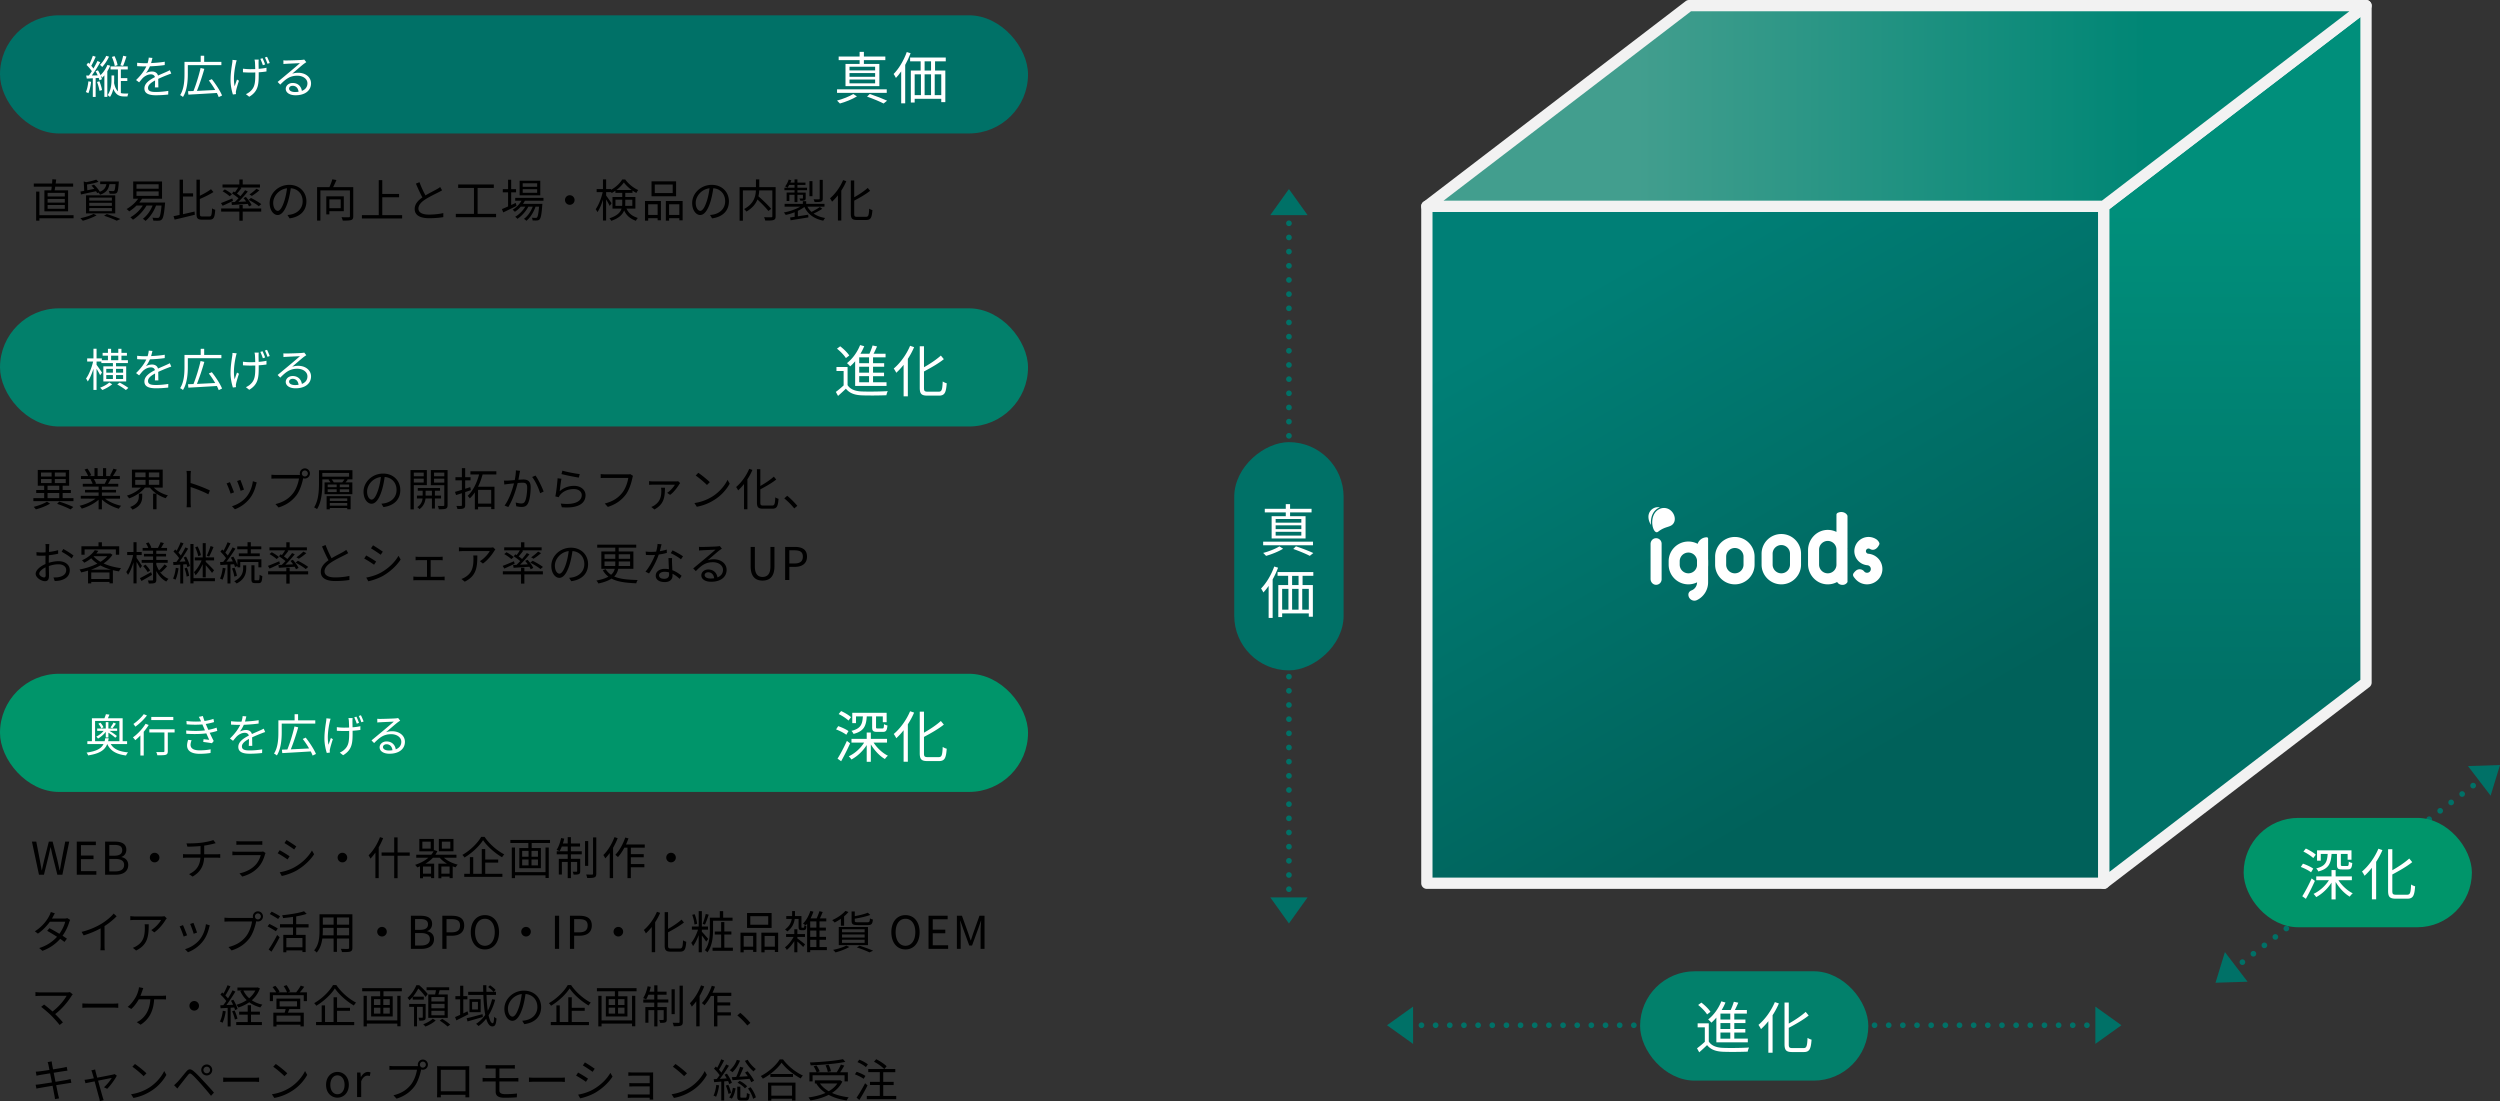 <svg xmlns="http://www.w3.org/2000/svg" width="886.128" height="390.305" viewBox="0 0 886.128 390.305"><rect x="0" y="0" width="886.128" height="390.305" fill="#333333" stroke="none"/><defs><linearGradient id="a" x1="707.667" y1="335.024" x2="543.786" y2="51.173" gradientUnits="userSpaceOnUse"><stop offset=".24" stop-color="#00615a"/><stop offset=".84" stop-color="#007f76"/></linearGradient><linearGradient id="b" x1="792.167" y1="313.068" x2="792.167" y2="2" gradientUnits="userSpaceOnUse"><stop offset=".224" stop-color="#007167"/><stop offset=".767" stop-color="#008f7b"/></linearGradient><linearGradient id="c" x1="505.757" y1="37.565" x2="838.637" y2="37.565" gradientUnits="userSpaceOnUse"><stop offset=".224" stop-color="#429e8e"/><stop offset=".767" stop-color="#008675"/></linearGradient></defs><path fill="url(#a)" d="M505.757 73.129h239.94v239.94h-239.94z"/><path d="M745.697 315.068h-239.94a2 2 0 01-2-2V73.129a2 2 0 012-2h239.94a2 2 0 012 2v239.939a2 2 0 01-2 2zm-237.94-4h235.94V75.129h-235.94v235.939z" fill="#f2f2f2"/><path fill="url(#b)" d="M838.637 241.94l-92.941 71.128V73.129L838.637 2v239.94z"/><path d="M745.696 315.068a2 2 0 01-1.999-2V73.129c0-.623.29-1.21.785-1.588L837.422.412A2 2 0 01840.637 2v239.939c0 .623-.29 1.21-.785 1.588l-92.941 71.128a1.999 1.999 0 01-1.216.412zm2.001-240.952v234.902l88.941-68.067V6.05l-88.941 68.067zm90.94 167.824h.01-.01z" fill="#f2f2f2"/><path fill="url(#c)" d="M745.696 73.129H505.757L598.698 2h239.939l-92.941 71.129z"/><path d="M745.697 75.129h-239.94a2 2 0 01-1.215-3.588L597.483.412A2 2 0 01598.698 0h239.939a2 2 0 011.215 3.588l-92.941 71.128a2 2 0 01-1.215.412zm-234.036-4h233.358L832.733 4H599.375l-87.714 67.128z" fill="#f2f2f2"/><path d="M667.2 202.146a5.444 5.444 0 01-5.417 4.974c-.148 0-.303-.008-.459-.016a5.423 5.423 0 01-3.745-1.975c-.451-.543-.912-1.021-.723-1.652.113-.379.681-.962 1.01-1.232a2.053 2.053 0 012.885.287c.229.287.557.459.918.483a1.326 1.326 0 001.442-1.213 1.337 1.337 0 00-1.205-1.45h-.008a13.25 13.25 0 01-.197-.025 5.032 5.032 0 01-4.409-5.409 5.03 5.03 0 017.867-3.704c.463.324 1.189 1.219.965 1.735-.624 1.436-1.889 2.464-3.3 1.633a1.073 1.073 0 00-.443-.156c-.5-.033-.959.336-1 .844a.92.92 0 00.836 1h.025c.057.008.123.008.18.025a5.432 5.432 0 014.778 5.851zm-35.813-12.864c-3.853 0-6.992 3.134-6.992 6.987v3.868c0 3.853 3.14 6.987 6.992 6.987s6.992-3.134 6.992-6.987v-3.868c0-3.853-3.14-6.987-6.992-6.987zm3.076 10.856c0 1.692-1.378 3.076-3.076 3.076s-3.076-1.384-3.076-3.076v-3.868c0-1.692 1.378-3.076 3.076-3.076s3.076 1.384 3.076 3.076v3.868zm-19.544-9.811c-3.853 0-6.992 3.134-6.992 6.987v2.824c0 3.853 3.14 6.987 6.992 6.987s6.992-3.134 6.992-6.987v-2.824c0-3.853-3.14-6.987-6.992-6.987zm3.075 9.811c0 1.692-1.378 3.076-3.076 3.076s-3.076-1.384-3.076-3.076v-2.824c0-1.692 1.378-3.076 3.076-3.076s3.076 1.384 3.076 3.076v2.824zm-13.001-9.695c.248 0 .449.201.449.449v15.518a6.987 6.987 0 01-3.956 6.29c-.298.145-.605.21-.907.21a2.15 2.15 0 01-2.129-2.151c0-.666.438-1.231 1.065-1.468a3.037 3.037 0 001.108-.71 3.037 3.037 0 00.902-2.173v-12.5a3.467 3.467 0 013.467-3.467z" fill="#fff"/><path d="M598.45 191.947c-3.853 0-6.992 3.134-6.992 6.987v1.204c0 3.853 3.14 6.987 6.992 6.987s6.992-3.134 6.992-6.987v-1.204c0-3.853-3.14-6.987-6.992-6.987zm3.076 8.191c0 1.692-1.378 3.076-3.076 3.076s-3.076-1.384-3.076-3.076v-1.204c0-1.692 1.378-3.076 3.076-3.076s3.076 1.384 3.076 3.076v1.204zm-12.561 5.189a1.958 1.958 0 01-2.133 1.95c-1.029-.089-1.783-1.019-1.783-2.052v-12.429c0-.941.63-1.806 1.553-1.991a1.96 1.96 0 012.362 1.917v12.604zm65.883-22.347c0-.722-1.491-2.091-3.47-1.206a.77.77 0 00-.447.703v6.063a6.878 6.878 0 00-3.124-.718c-3.875.026-6.944 3.311-6.944 7.186v4.943c0 3.794 2.945 7.036 6.737 7.17a6.877 6.877 0 003.576-.842c.09.16.202.303.33.431.756.767 2.556.986 3.342-.417v-11.485c0-.16-.005-.319-.021-.474h.021v-11.355zm-3.917 17.158c0 1.692-1.378 3.076-3.076 3.076s-3.076-1.384-3.076-3.076v-5.33c0-1.692 1.378-3.076 3.076-3.076s3.076 1.384 3.076 3.076v5.33zm-65.71-14.073a3.43 3.43 0 01-.229-.356c-.452-.783-.7-1.699-.7-2.526a3.374 3.374 0 013.372-3.416c.127 0 .261.006.394.019.102.013.197.025.299.051-1.088.394-2.036 1.247-2.596 2.437-.554 1.177-.693 2.57-.541 3.792z" fill="#fff"/><path d="M593.326 185.245c-.522.967-1.26 1.209-2.284 1.54-.903.286-2.023.655-3.289 1.661-.35.274-.681.28-1.012.019-.242-.191-.464-.509-.643-.923a5.77 5.77 0 01-.267-.789c-.312-1.234-.299-2.863.363-4.275.604-1.292 1.724-2.144 2.958-2.367.134-.025.267-.045.401-.051a3.622 3.622 0 011.604.248c1.012.401 1.851 1.292 2.252 2.386.331.916.299 1.845-.083 2.551z" fill="#fff"/><path d="M456.867 75.147c-.27 0-.53-.11-.71-.3a.967.967 0 01-.29-.7c0-.13.02-.26.07-.39a1.016 1.016 0 011.31-.54c.12.05.23.13.32.22.1.09.17.2.22.32a.976.976 0 01-.22 1.09.995.995 0 01-.7.3zm-1 240.02c0-.55.44-1 1-1 .55 0 1 .45 1 1s-.45 1-1 1c-.56 0-1-.45-1-1zm0-5.02c0-.55.44-1 1-1 .55 0 1 .45 1 1s-.45 1-1 1c-.56 0-1-.45-1-1zm0-5.02c0-.56.44-1 1-1 .55 0 1 .44 1 1 0 .55-.45 1-1 1-.56 0-1-.45-1-1zm0-5.02c0-.56.44-1 1-1 .55 0 1 .44 1 1 0 .55-.45 1-1 1-.56 0-1-.45-1-1zm0-5.02c0-.56.44-1 1-1 .55 0 1 .44 1 1 0 .55-.45 1-1 1-.56 0-1-.45-1-1zm0-5.031c0-.55.44-1 1-1 .55 0 1 .45 1 1 0 .56-.45 1-1 1-.56 0-1-.44-1-1zm0-5.02c0-.55.44-1 1-1 .55 0 1 .45 1 1s-.45 1-1 1c-.56 0-1-.45-1-1zm0-5.019c0-.55.44-1 1-1 .55 0 1 .45 1 1s-.45 1-1 1c-.56 0-1-.45-1-1zm0-5.02c0-.55.44-1 1-1 .55 0 1 .45 1 1s-.45 1-1 1c-.56 0-1-.45-1-1zm0-5.02c0-.55.44-1 1-1 .55 0 1 .45 1 1s-.45 1-1 1c-.56 0-1-.45-1-1zm0-5.02c0-.56.44-1 1-1 .55 0 1 .44 1 1 0 .55-.45 1-1 1-.56 0-1-.45-1-1zm0-5.02c0-.56.44-1 1-1 .55 0 1 .44 1 1 0 .55-.45 1-1 1-.56 0-1-.45-1-1zm0-5.03c0-.55.44-1 1-1 .55 0 1 .45 1 1 0 .56-.45 1-1 1-.56 0-1-.44-1-1zm0-5.021c0-.55.44-1 1-1 .55 0 1 .45 1 1s-.45 1-1 1c-.56 0-1-.45-1-1zm0-5.02c0-.55.44-1 1-1 .55 0 1 .45 1 1s-.45 1-1 1c-.56 0-1-.45-1-1zm0-5.02c0-.55.44-1 1-1 .55 0 1 .45 1 1s-.45 1-1 1c-.56 0-1-.45-1-1zm0-5.02c0-.55.44-1 1-1 .55 0 1 .45 1 1s-.45 1-1 1c-.56 0-1-.45-1-1zm0-5.02c0-.56.44-1 1-1 .55 0 1 .44 1 1 0 .55-.45 1-1 1-.56 0-1-.45-1-1zm0-5.02c0-.56.44-1 1-1 .55 0 1 .44 1 1 0 .55-.45 1-1 1-.56 0-1-.45-1-1zm0-5.029c0-.55.44-1 1-1 .55 0 1 .45 1 1 0 .56-.45 1-1 1-.56 0-1-.44-1-1zm0-5.02c0-.55.44-1 1-1 .55 0 1 .45 1 1 0 .56-.45 1-1 1-.56 0-1-.44-1-1zm0-5.02c0-.55.44-1 1-1 .55 0 1 .45 1 1s-.45 1-1 1c-.56 0-1-.45-1-1zm0-5.02c0-.55.44-1 1-1 .55 0 1 .45 1 1s-.45 1-1 1c-.56 0-1-.45-1-1zm0-5.02c0-.55.44-1 1-1 .55 0 1 .45 1 1s-.45 1-1 1c-.56 0-1-.45-1-1zm0-5.02c0-.55.44-1 1-1 .55 0 1 .45 1 1s-.45 1-1 1c-.56 0-1-.45-1-1zm0-5.021c0-.56.44-1 1-1 .55 0 1 .44 1 1 0 .55-.45 1-1 1-.56 0-1-.45-1-1zm0-5.02c0-.56.44-1 1-1 .55 0 1 .44 1 1 0 .55-.45 1-1 1-.56 0-1-.45-1-1zm0-5.029c0-.55.44-1 1-1 .55 0 1 .45 1 1 0 .56-.45 1-1 1-.56 0-1-.44-1-1zm0-5.02c0-.55.44-1 1-1 .55 0 1 .45 1 1s-.45 1-1 1c-.56 0-1-.45-1-1zm0-5.02c0-.55.44-1 1-1 .55 0 1 .45 1 1s-.45 1-1 1c-.56 0-1-.45-1-1zm0-5.02c0-.55.44-1 1-1 .55 0 1 .45 1 1s-.45 1-1 1c-.56 0-1-.45-1-1zm0-5.02c0-.55.44-1 1-1 .55 0 1 .45 1 1s-.45 1-1 1c-.56 0-1-.45-1-1zm0-5.02c0-.56.44-1 1-1 .55 0 1 .44 1 1 0 .55-.45 1-1 1-.56 0-1-.45-1-1zm0-5.02c0-.56.44-1 1-1 .55 0 1 .44 1 1 0 .55-.45 1-1 1-.56 0-1-.45-1-1zm0-5.03c0-.55.44-1 1-1 .55 0 1 .45 1 1 0 .56-.45 1-1 1-.56 0-1-.44-1-1zm0-5.02c0-.55.44-1 1-1 .55 0 1 .45 1 1 0 .56-.45 1-1 1-.56 0-1-.44-1-1zm0-5.02c0-.55.44-1 1-1 .55 0 1 .45 1 1s-.45 1-1 1c-.56 0-1-.45-1-1zm0-5.02c0-.55.44-1 1-1 .55 0 1 .45 1 1s-.45 1-1 1c-.56 0-1-.45-1-1zm0-5.02c0-.55.44-1 1-1 .55 0 1 .45 1 1s-.45 1-1 1c-.56 0-1-.45-1-1zm0-5.02c0-.55.44-1 1-1 .55 0 1 .45 1 1s-.45 1-1 1c-.56 0-1-.45-1-1zm0-5.02c0-.56.44-1 1-1 .55 0 1 .44 1 1 0 .55-.45 1-1 1-.56 0-1-.45-1-1zm0-5.02c0-.56.44-1 1-1 .55 0 1 .44 1 1 0 .55-.45 1-1 1-.56 0-1-.45-1-1zm0-5.03c0-.55.44-1 1-1 .55 0 1 .45 1 1 0 .56-.45 1-1 1-.56 0-1-.44-1-1zm0-5.02c0-.55.44-1 1-1 .55 0 1 .45 1 1 0 .56-.45 1-1 1-.56 0-1-.44-1-1zm0-5.02c0-.55.44-1 1-1 .55 0 1 .45 1 1s-.45 1-1 1c-.56 0-1-.45-1-1zm0-5.02c0-.55.44-1 1-1 .55 0 1 .45 1 1s-.45 1-1 1c-.56 0-1-.45-1-1zm0-5.02c0-.55.44-1 1-1 .55 0 1 .45 1 1s-.45 1-1 1c-.56 0-1-.45-1-1zm0-5.02c0-.55.44-1 1-1 .55 0 1 .45 1 1s-.45 1-1 1c-.56 0-1-.45-1-1zm1 242.02c-.27 0-.53-.1-.71-.29a.986.986 0 01-.29-.71c0-.26.1-.52.29-.71.28-.27.72-.36 1.09-.21.12.05.23.12.32.21.19.19.3.45.3.71 0 .13-.03.26-.08.38-.05.13-.12.24-.22.33-.09.09-.2.17-.32.22-.12.05-.25.07-.38.07z" fill="#007167"/><path fill="#007167" d="M450.254 76.252l6.609-9.241 6.609 9.241h-13.218zm13.218 241.829l-6.609 9.24-6.609-9.24h13.218zm281.255 46.316c-.13 0-.26-.03-.38-.08-.13-.05-.23-.12-.33-.21-.18-.19-.29-.45-.29-.71s.11-.52.29-.71c.1-.09.2-.16.33-.21.37-.15.81-.07 1.09.21.18.19.29.45.29.71s-.11.52-.29.71c-.19.18-.45.29-.71.29zm-6.02-1c0-.55.45-1 1-1s1 .45 1 1-.45 1-1 1-1-.45-1-1zm-5.02 0c0-.55.45-1 1-1s1 .45 1 1-.45 1-1 1-1-.45-1-1zm-5.009 0c0-.55.44-1 1-1 .55 0 1 .45 1 1s-.45 1-1 1c-.56 0-1-.45-1-1zm-5.02 0c0-.55.44-1 1-1 .55 0 1 .45 1 1s-.45 1-1 1c-.56 0-1-.45-1-1zm-5.021 0c0-.55.45-1 1-1s1 .45 1 1-.45 1-1 1-1-.45-1-1zm-5.02 0c0-.55.45-1 1-1s1 .45 1 1-.45 1-1 1-1-.45-1-1zm-5.02 0c0-.55.45-1 1-1s1 .45 1 1-.45 1-1 1-1-.45-1-1zm-5.01 0a.994.994 0 111.99 0 .994.994 0 11-1.99 0zm-5.02 0c0-.55.44-1 1-1 .55 0 1 .45 1 1s-.45 1-1 1c-.56 0-1-.45-1-1zm-5.02 0c0-.55.45-1 1-1s1 .45 1 1-.45 1-1 1-1-.45-1-1zm-5.019 0c0-.55.45-1 1-1s1 .45 1 1-.45 1-1 1-1-.45-1-1zm-5.02 0c0-.55.45-1 1-1s1 .45 1 1-.45 1-1 1-1-.45-1-1zm-5.02 0c0-.55.45-1 1-1 .56 0 1 .45 1 1s-.44 1-1 1c-.55 0-1-.45-1-1zm-5.02 0c0-.55.45-1 1-1 .56 0 1 .45 1 1s-.44 1-1 1c-.55 0-1-.45-1-1zm-5.011 0c0-.55.45-1 1-1s1 .45 1 1-.45 1-1 1-1-.45-1-1zm-5.02 0c0-.55.45-1 1-1s1 .45 1 1-.45 1-1 1-1-.45-1-1zm-5.02 0c0-.55.45-1 1-1s1 .45 1 1-.45 1-1 1-1-.45-1-1zm-5.02 0c0-.55.45-1 1-1s1 .45 1 1-.45 1-1 1-1-.45-1-1zm-5.02 0c0-.55.45-1 1-1 .56 0 1 .45 1 1s-.44 1-1 1c-.55 0-1-.45-1-1zm-5.01 0c0-.55.44-1 1-1 .55 0 1 .45 1 1s-.45 1-1 1c-.56 0-1-.45-1-1zm-5.02 0c0-.55.44-1 1-1 .55 0 1 .45 1 1s-.45 1-1 1c-.56 0-1-.45-1-1zm-5.02 0c0-.55.45-1 1-1s1 .45 1 1-.45 1-1 1-1-.45-1-1zm-5.02 0c0-.55.45-1 1-1s1 .45 1 1-.45 1-1 1-1-.45-1-1zm-5.02 0c0-.55.45-1 1-1 .56 0 1 .45 1 1s-.44 1-1 1c-.55 0-1-.45-1-1zm-5.02 0a1.005 1.005 0 012.01 0 1.005 1.005 0 01-2.01 0zm-5.009 0c0-.55.44-1 1-1 .55 0 1 .45 1 1s-.45 1-1 1c-.56 0-1-.45-1-1zm-5.02 0c0-.55.45-1 1-1s1 .45 1 1-.45 1-1 1-1-.45-1-1zm-5.02 0c0-.55.45-1 1-1s1 .45 1 1-.45 1-1 1-1-.45-1-1zm-5.02 0c0-.55.45-1 1-1 .56 0 1 .45 1 1s-.44 1-1 1c-.55 0-1-.45-1-1zm-5.02 0c0-.55.45-1 1-1 .56 0 1 .45 1 1s-.44 1-1 1c-.55 0-1-.45-1-1zm-5.011 0c0-.55.44-1 1-1 .55 0 1 .45 1 1s-.45 1-1 1c-.56 0-1-.45-1-1zm-5.02 0c0-.55.44-1 1-1 .55 0 1 .45 1 1s-.45 1-1 1c-.56 0-1-.45-1-1zm-5.02 0c0-.55.45-1 1-1s1 .45 1 1-.45 1-1 1-1-.45-1-1zm-5.02 0c0-.55.45-1 1-1s1 .45 1 1-.45 1-1 1-1-.45-1-1zm-5.02 0c0-.55.45-1 1-1s1 .45 1 1-.45 1-1 1-1-.45-1-1zm-5.02 0c0-.55.45-1 1-1 .56 0 1 .45 1 1s-.44 1-1 1c-.55 0-1-.45-1-1zm-5.01 0c0-.55.44-1 1-1 .55 0 1 .45 1 1s-.45 1-1 1c-.56 0-1-.45-1-1zm-5.02 0c0-.55.45-1 1-1s1 .45 1 1-.45 1-1 1-1-.45-1-1zm-5.02 0c0-.55.45-1 1-1s1 .45 1 1-.45 1-1 1-1-.45-1-1zm-5.02 0c0-.55.45-1 1-1s1 .45 1 1-.45 1-1 1-1-.45-1-1zm-5.02 0c0-.55.45-1 1-1 .56 0 1 .45 1 1s-.44 1-1 1c-.55 0-1-.45-1-1zm-5.009 0c0-.55.44-1 1-1 .55 0 1 .45 1 1s-.45 1-1 1c-.56 0-1-.45-1-1zm-5.02 0c0-.55.44-1 1-1 .55 0 1 .45 1 1s-.45 1-1 1c-.56 0-1-.45-1-1zm-5.02 0c0-.55.45-1 1-1s1 .45 1 1-.45 1-1 1-1-.45-1-1zm-5.02 0c0-.55.45-1 1-1s1 .45 1 1-.45 1-1 1-1-.45-1-1zm-5.021 0c0-.55.45-1 1-1 .56 0 1 .45 1 1s-.44 1-1 1c-.55 0-1-.45-1-1zm-5.02 0c0-.55.45-1 1-1 .56 0 1 .45 1 1s-.44 1-1 1c-.55 0-1-.45-1-1zm-5.01 0c0-.55.44-1 1-1 .55 0 1 .45 1 1s-.45 1-1 1c-.56 0-1-.45-1-1zm-4.02 1c-.26 0-.52-.11-.71-.29-.19-.19-.29-.45-.29-.71s.1-.52.29-.71c.38-.37 1.04-.37 1.41 0 .19.19.3.45.3.71s-.11.52-.3.71c-.18.18-.44.29-.7.29z"/><path fill="#007167" d="M742.696 356.788l9.24 6.609-9.24 6.609v-13.218zm-241.829 13.218l-9.24-6.609 9.24-6.609v13.218zm379.63-93.529c-.13 0-.26-.03-.38-.08a.911.911 0 01-.33-.22c-.18-.18-.29-.44-.29-.7 0-.27.11-.52.29-.71.1-.09.2-.16.33-.22.37-.15.81-.06 1.09.22.18.19.29.44.29.71 0 .06-.01.13-.02.19-.01.07-.03.13-.06.19-.02.06-.05.12-.09.17a1.017 1.017 0 01-.83.45zm-86.47 65.17c-.33-.44-.25-1.06.19-1.4a.994.994 0 011.4.19.994.994 0 01-.79 1.6c-.3 0-.6-.13-.8-.39zm3.901-2.98a.992.992 0 01.18-1.4.992.992 0 011.4.19c.34.44.26 1.06-.18 1.4-.18.14-.4.2-.61.2-.3 0-.6-.13-.79-.39zm3.889-2.98a.994.994 0 01.19-1.4c.43-.34 1.06-.25 1.4.19.33.43.25 1.06-.19 1.4-.18.14-.39.2-.61.2-.3 0-.59-.13-.79-.39zm3.89-2.98c-.33-.44-.25-1.07.19-1.4a.992.992 0 011.4.19c.34.43.25 1.06-.18 1.4-.19.14-.4.2-.61.2-.3 0-.6-.13-.8-.39zm3.9-2.98a1 1 0 01.18-1.4c.44-.34 1.07-.25 1.41.19.33.43.25 1.06-.19 1.4-.18.14-.39.2-.61.2-.3 0-.59-.13-.79-.39zm3.89-2.98c-.33-.44-.25-1.07.19-1.4a1 1 0 011.4.18c.34.44.25 1.07-.19 1.41-.18.14-.39.2-.6.2-.3 0-.6-.13-.8-.39zm3.9-2.98a.99.99 0 01.18-1.4 1 1 0 011.4.18c.34.44.26 1.07-.18 1.41-.18.14-.4.2-.61.2-.3 0-.6-.13-.79-.39zm3.89-2.981c-.33-.44-.25-1.07.19-1.4a1 1 0 011.4.18c.34.44.25 1.07-.19 1.41-.18.14-.39.2-.6.2-.3 0-.6-.13-.8-.39zm3.891-2.98c-.33-.44-.25-1.07.19-1.4a1 1 0 011.4.18c.34.44.25 1.07-.18 1.41-.18.13-.4.2-.61.2-.3 0-.6-.13-.8-.39zm3.899-2.98a.992.992 0 01.19-1.4c.43-.34 1.06-.25 1.4.18.33.44.25 1.07-.19 1.41-.18.13-.39.2-.6.2a.99.99 0 01-.8-.39zm3.891-2.98c-.33-.44-.25-1.07.19-1.4a.99.99 0 011.4.18c.34.44.25 1.07-.18 1.41-.19.13-.4.2-.61.2-.3 0-.6-.13-.8-.39zm3.899-2.98a.992.992 0 01.19-1.4.993.993 0 011.4.18c.33.44.25 1.07-.19 1.41-.18.13-.39.2-.61.2-.3 0-.59-.13-.79-.39zm3.891-2.98c-.33-.44-.25-1.07.19-1.4a.992.992 0 011.4.18c.34.44.25 1.07-.19 1.41-.18.13-.39.2-.6.2-.3 0-.6-.13-.8-.39zm3.9-2.979a.99.99 0 01.18-1.4.99.99 0 011.4.18.99.99 0 01-.18 1.4c-.18.14-.4.21-.61.21a1 1 0 01-.79-.39zm3.889-2.98c-.33-.44-.25-1.07.19-1.4a.992.992 0 011.4.18c.34.44.25 1.07-.19 1.4-.18.14-.39.21-.6.21-.31 0-.6-.14-.8-.39zm3.901-2.98a.99.99 0 01.18-1.4.99.99 0 011.4.18.99.99 0 01-.18 1.4c-.18.14-.4.21-.61.21a1 1 0 01-.79-.39zm3.889-2.98a.992.992 0 01.19-1.4.993.993 0 011.4.18c.33.44.25 1.07-.19 1.4-.18.14-.39.21-.61.21-.3 0-.59-.14-.79-.39zm3.89-2.98c-.33-.44-.25-1.07.19-1.41.44-.33 1.07-.25 1.4.19a1 1 0 01-.18 1.4c-.19.14-.4.21-.61.21-.3 0-.6-.14-.8-.39zm3.9-2.98c-.34-.44-.25-1.07.18-1.41.44-.33 1.07-.25 1.41.19.33.44.25 1.07-.19 1.4-.18.14-.39.21-.61.21-.3 0-.59-.14-.79-.39zm3.89-2.98c-.33-.44-.25-1.07.19-1.41.44-.33 1.06-.25 1.4.19.34.44.25 1.07-.19 1.4-.18.14-.39.21-.6.21-.3 0-.6-.14-.8-.39zm3.9-2.98c-.34-.44-.26-1.07.18-1.41.44-.33 1.07-.25 1.4.19a.99.99 0 01-.18 1.4c-.18.14-.4.21-.61.21a1 1 0 01-.79-.39zm3.89-2.98c-.33-.44-.25-1.07.19-1.41.44-.33 1.06-.25 1.4.19.34.44.25 1.07-.19 1.4-.18.14-.39.21-.6.21-.3 0-.6-.14-.8-.39zm-84.879 65.95c-.26 0-.52-.1-.71-.29a1.036 1.036 0 01-.29-.7c0-.14.03-.27.08-.39s.12-.23.21-.32c.1-.09.21-.17.33-.22.37-.15.81-.06 1.09.22.09.09.16.2.21.32.06.12.08.25.08.39 0 .13-.02.25-.08.38-.05.12-.12.23-.21.32-.05.05-.1.09-.15.13l-.18.09-.18.06c-.07.01-.13.01-.2.01z"/><path fill="#007167" d="M874.773 271.53l11.355-.365-3.323 10.863-8.032-10.498zm-78.121 76.437l-11.355.364 3.324-10.863 8.031 10.499z"/><rect x="416.415" y="177.786" width="80.897" height="38.761" rx="19.38" ry="19.38" transform="rotate(90 456.863 197.166)" fill="#007167"/><path d="M465.389 193.259h-17.664v-1.263h17.664v1.263zm-10.586 1.243c-1.604.982-4.07 1.985-6.055 2.526a12.437 12.437 0 00-1.022-1.042c2.005-.521 4.491-1.504 5.754-2.326l1.323.842zm.942-12.872h-7.438v-1.283h7.438v-1.664h1.524v1.664h7.619v1.283h-7.619v1.343h5.494v7.88h-12.03v-7.88h5.013v-1.343zm5.514 2.326h-9.103v1.303h9.103v-1.303zm0 2.245h-9.103v1.343h9.103v-1.343zm0 2.306h-9.103v1.343h9.103v-1.343zm-1.905 5.133c2.226.742 4.651 1.685 6.155 2.386l-1.243 1.002c-1.363-.702-3.629-1.664-5.875-2.446l.962-.942zm-6.336 7.58a32.274 32.274 0 01-1.925 4.15v13.654h-1.423v-11.349a20.613 20.613 0 01-1.865 2.326c-.14-.321-.582-1.063-.822-1.404 1.865-1.885 3.609-4.812 4.672-7.799l1.363.421zm8.682 2.887v3.268h3.649v11.228h-1.444v-1.183h-9.443v1.303h-1.364v-11.349h3.489v-3.268h-3.749v-1.343h12.671v1.343h-3.81zm-7.238 11.99h2.226v-7.378h-2.226v7.378zm5.815-11.99h-2.286v3.268h2.286v-3.268zm-2.286 4.612v7.378h2.286v-7.378h-2.286zm5.915 0h-2.326v7.378h2.326v-7.378z" fill="#fff"/><rect x="581.333" y="344.267" width="80.897" height="38.761" rx="19.38" ry="19.38" fill="#02806b"/><path d="M605.68 369.168c.942 1.484 2.707 2.166 5.053 2.246 2.206.101 6.817.04 9.223-.12-.181.341-.421 1.022-.481 1.463-2.246.101-6.476.141-8.722.041-2.626-.101-4.431-.802-5.674-2.366a70.626 70.626 0 01-2.787 2.566l-.782-1.423a33.09 33.09 0 002.767-2.306v-5.133h-2.546v-1.404h3.95v6.436zm-.601-9.604c-.602-1.002-1.945-2.386-3.168-3.348l1.143-.842c1.223.922 2.606 2.286 3.228 3.268l-1.203.922zm3.288 1.123a16.708 16.708 0 01-1.765 1.804c-.24-.3-.802-.862-1.143-1.143 1.945-1.504 3.669-3.89 4.671-6.416l1.464.401a18.488 18.488 0 01-1.343 2.667h3.188c.441-.922.862-2.065 1.123-2.927l1.584.341c-.381.842-.802 1.785-1.223 2.586h4.251v1.283h-4.451v2.085h3.95v1.263h-3.95v2.105h3.91v1.243h-3.91v2.166h4.792v1.303h-11.148v-8.762zm4.933-1.404h-3.489v2.085h3.489v-2.085zm0 3.349h-3.489v2.105h3.489v-2.105zm0 3.348h-3.489v2.166h3.489v-2.166zm17.224-10.305a26.86 26.86 0 01-2.226 4.17v13.293h-1.503V361.95a23.982 23.982 0 01-2.607 2.827 9.974 9.974 0 00-.902-1.504c2.286-1.905 4.491-4.932 5.814-8.08l1.423.481zm8.741 15.819c1.103 0 1.283-.722 1.424-3.629.381.261.982.542 1.423.642-.241 3.248-.682 4.391-2.747 4.391h-4.11c-2.085 0-2.727-.602-2.727-2.787v-14.757h1.504v7.458c2.226-1.243 4.511-2.807 5.995-4.15l1.062 1.283c-1.885 1.524-4.571 3.048-7.058 4.371v5.814c0 1.123.221 1.363 1.323 1.363h3.91z" fill="#fff"/><rect x="795.264" y="289.907" width="80.897" height="38.761" rx="19.38" ry="19.38" fill="#00956a"/><path d="M819.151 309.195c-.782-.642-2.346-1.424-3.629-1.905l.762-1.163c1.263.421 2.867 1.163 3.649 1.765l-.782 1.303zm1.363 3.047a78.133 78.133 0 01-3.188 6.356l-1.283-.922c.962-1.503 2.326-4.07 3.329-6.316l1.143.882zm-.582-8.1c-.722-.722-2.226-1.704-3.488-2.306l.862-1.062c1.243.541 2.787 1.463 3.529 2.165l-.902 1.203zm8.923 7.84c1.223 1.905 3.208 3.75 5.093 4.652-.361.261-.842.822-1.062 1.183-1.865-1.043-3.75-3.088-5.013-5.213v6.196h-1.463v-5.955c-1.364 2.166-3.409 4.07-5.434 5.133-.221-.361-.662-.862-.942-1.143 2.065-.942 4.17-2.787 5.454-4.853h-4.491v-1.343h5.414v-2.246h1.463v2.246h5.754v1.343h-4.772zm-2.426-9.304c-.221 3.449-1.023 5.253-4.712 6.216-.1-.321-.481-.842-.742-1.083 3.248-.802 3.89-2.205 4.07-5.133h-2.446v2.386h-1.323v-3.669h12.21v3.329h-1.364v-2.045h-2.406v3.77c0 .421.08.501.582.501h1.704c.401 0 .501-.181.542-1.544.301.221.842.401 1.223.481-.141 1.825-.521 2.286-1.624 2.286h-2.025c-1.443 0-1.784-.361-1.784-1.705v-3.79h-1.905zm18.026-1.363a26.86 26.86 0 01-2.226 4.17v13.293h-1.504V307.59c-.842 1.062-1.724 2.025-2.606 2.827a9.974 9.974 0 00-.902-1.504c2.286-1.905 4.491-4.932 5.814-8.08l1.423.481zm8.742 15.82c1.103 0 1.283-.722 1.424-3.629.381.261.982.542 1.423.642-.24 3.248-.682 4.391-2.747 4.391h-4.11c-2.085 0-2.727-.602-2.727-2.787v-14.757h1.504v7.458c2.226-1.243 4.511-2.807 5.995-4.15l1.062 1.283c-1.885 1.524-4.571 3.048-7.058 4.371v5.814c0 1.123.221 1.363 1.323 1.363h3.91z" fill="#fff"/><path d="M18.169 67.457c.064-.4.128-.832.176-1.296h-6.37v-1.104h6.482c.048-.544.08-1.072.096-1.521l1.36.096c-.048.464-.112.945-.176 1.425h6.195v1.104h-6.354c-.064.464-.144.896-.208 1.296h4.77V74.9h-8.403v-7.443h2.433zm7.907 9.908H13.959v.848h-1.152V67.905h1.152v8.372h12.117v1.088zm-3.105-8.995h-6.098v1.28h6.098v-1.28zm0 2.144h-6.098v1.297h6.098v-1.297zm0 2.162h-6.098v1.344h6.098v-1.344zm11.262 3.649c-1.296.752-3.297 1.489-4.882 1.921-.208-.224-.608-.688-.88-.896 1.632-.336 3.553-.896 4.689-1.537l1.073.512zm-5.714-8.436c.4-.064.848-.144 1.329-.24l-.176-3.33.864.256c1.312-.24 2.737-.577 3.57-.913l.8.784c-1.121.417-2.673.752-4.066.96l.112 2.033c.784-.16 1.617-.32 2.481-.496-.32-.4-.672-.8-1.009-1.152l.896-.336c.785.752 1.649 1.776 2.049 2.513 1.505-.56 2.097-1.44 2.353-2.689h-2.209v-.96h6.611s-.016.304-.032.464c-.16 2.241-.32 3.153-.656 3.521-.256.256-.512.336-.912.352-.336.032-1.008.032-1.681 0-.032-.304-.144-.736-.32-.993.656.064 1.281.08 1.489.08.24 0 .368-.016.48-.144.192-.208.32-.816.448-2.321h-2.145c-.32 1.825-1.136 3.025-3.345 3.746-.096-.24-.32-.561-.528-.785l-.48.208a6.56 6.56 0 00-.4-.672c-1.92.416-3.857.848-5.346 1.152l-.176-1.041zm1.969 1.345h10.356v6.418H30.488v-6.418zm1.152 1.873h8.02v-1.072h-8.02v1.072zm0 1.873h8.02v-1.104h-8.02v1.104zm0 1.888h8.02v-1.121h-8.02v1.121zm6.226.993c1.729.561 3.633 1.249 4.802 1.777l-1.312.592c-.992-.512-2.721-1.185-4.466-1.761l.977-.608zm20.658-4.082s-.016.368-.048.544c-.304 3.569-.625 4.946-1.104 5.442-.304.32-.608.432-1.072.448-.4.032-1.168.032-1.969-.016a2.476 2.476 0 00-.32-1.04c.768.08 1.504.08 1.792.08.272 0 .432-.016.577-.176.352-.32.624-1.457.88-4.21h-1.953c-.848 2.241-2.193 4.178-3.713 5.442-.208-.192-.672-.576-.96-.736 1.473-1.104 2.689-2.801 3.458-4.706h-2.161c-1.168 2.065-2.977 3.858-4.802 5.026a9.392 9.392 0 00-.913-.849c1.713-.96 3.346-2.465 4.402-4.178h-2.225a14.648 14.648 0 01-2.593 2.081 5.956 5.956 0 00-.928-.833c1.553-.88 3.089-2.193 4.098-3.666h-1.761v-6.114h10.228v6.114h-7.091c-.272.464-.624.913-.96 1.345h9.14zm-10.148-4.882h7.859v-1.585h-7.859v1.585zm0 2.529h7.859v-1.584h-7.859v1.584zm16.48 6.499c1.312-.288 2.737-.624 4.098-.944l.112 1.137a644.871 644.871 0 01-7.171 1.729l-.384-1.232c.624-.112 1.36-.256 2.145-.432V63.682h1.2v4.834h3.585v1.136h-3.585v6.274zm9.364.8c.736 0 .849-.577.944-2.881.304.24.785.432 1.121.512-.16 2.609-.48 3.505-2.001 3.505h-2.673c-1.553 0-1.969-.464-1.969-2.193V63.679h1.2v5.698c1.473-.704 2.993-1.569 3.938-2.321l.88 1.008c-1.328.864-3.137 1.745-4.818 2.465v5.154c0 .88.128 1.041.896 1.041h2.481zm8.348-5.49c-1.264.592-2.577 1.232-3.649 1.696l-.592-.96c1.024-.368 2.529-1.008 4.018-1.632l.224.896zm3.458 2.657h6.562v1.104h-6.562v3.25h-1.185v-3.25h-6.45v-1.104h6.45V72.66h1.185v1.232zm-2.753-5.746a16.5 16.5 0 001.152-1.681h-5.554v-1.073h5.97V63.6h1.185v1.792h6.115v1.073h-6.963l.416.16a23.145 23.145 0 01-1.601 1.984c.448.32.88.641 1.216.929a26.796 26.796 0 001.681-2.113l.944.448a39.738 39.738 0 01-3.345 3.682l2.753-.144a15.234 15.234 0 00-.945-1.216l.865-.384c.784.88 1.665 2.065 2.017 2.881l-.912.48a8.125 8.125 0 00-.464-.896c-2.033.144-4.066.272-5.603.384l-.16-1.008c.352-.016.768-.032 1.2-.048.417-.4.864-.849 1.312-1.329-.624-.544-1.552-1.217-2.321-1.713l.592-.704.448.288zM81.4 69.57c-.512-.512-1.616-1.264-2.513-1.776l.8-.656c.88.464 2 1.2 2.545 1.712l-.833.72zm10.324 3.538c-.768-.672-2.353-1.633-3.601-2.273l.832-.672c1.217.592 2.817 1.537 3.649 2.193l-.88.752zm.208-5.651c-.8.736-1.84 1.473-2.657 1.985l-.849-.512c.785-.528 1.857-1.393 2.465-2.017l1.04.544zm9.966 8.74a9.932 9.932 0 001.36-.192c2.033-.448 4.018-1.953 4.018-4.69 0-2.401-1.521-4.37-4.209-4.594-.208 1.473-.512 3.073-.944 4.562-.977 3.249-2.241 4.93-3.714 4.93-1.408 0-2.833-1.632-2.833-4.242 0-3.441 3.073-6.45 6.947-6.45 3.713 0 6.083 2.625 6.083 5.826 0 3.33-2.193 5.554-5.97 6.05l-.736-1.2zm-1.041-5.186c.4-1.312.704-2.817.88-4.274-3.042.384-4.898 2.993-4.898 5.122 0 2.001.928 2.881 1.617 2.881.704 0 1.584-1.057 2.401-3.729zm24.355 5.602c0 .784-.176 1.185-.736 1.376-.577.192-1.553.208-2.994.208a5.026 5.026 0 00-.432-1.216c1.153.048 2.257.048 2.593.032.288-.016.384-.096.384-.4v-9.124h-10.468v10.708h-1.168V66.336h4.37c.4-.864.816-1.969 1.024-2.785l1.457.256a33.549 33.549 0 01-1.168 2.529h7.139v10.276zm-8.468-1.745v1.136h-1.088v-6.402h6.21v5.266h-5.122zm0-4.193v3.122h4.018v-3.122h-4.018zm25.796 5.586v1.185h-14.262v-1.185h5.97V63.84h1.249v4.898h5.955v1.184h-5.955v6.339h7.043zm14.16-8.804c-.352.224-.752.432-1.216.672-1.057.544-3.266 1.584-4.818 2.609-1.472.96-2.353 2.001-2.353 3.202 0 1.312 1.249 2.128 3.745 2.128 1.729 0 3.842-.224 5.074-.544v1.44c-1.201.208-3.025.384-5.01.384-2.978 0-5.138-.896-5.138-3.265 0-1.633 1.041-2.929 2.737-4.114-.736-1.296-1.568-3.153-2.305-4.882l1.265-.512a36.36 36.36 0 002.128 4.689c1.489-.896 3.202-1.729 4.066-2.225.464-.256.8-.464 1.136-.752l.688 1.168zm19.136 8.34v1.185h-14.278v-1.185h6.435v-9.188h-5.602v-1.217h12.645v1.217h-5.747v9.188h6.547zm7.244-2.817a237.779 237.779 0 01-4.706 2.305l-.464-1.168c.608-.256 1.36-.576 2.177-.944v-5.01h-1.873v-1.121h1.873v-3.33h1.104v3.33h1.729v1.121h-1.729v4.498l1.633-.736.256 1.057zm2.978-1.841c-.208.384-.433.768-.688 1.121h6.883s-.016.32-.048.48c-.24 3.297-.497 4.546-.945 5.01-.24.272-.528.352-.896.4-.352.016-.944.016-1.585-.016 0-.288-.112-.72-.272-.96.592.048 1.121.064 1.361.064.224 0 .368-.016.48-.176.272-.288.512-1.296.72-3.81h-1.249c-.64 1.905-1.889 3.97-3.265 5.01-.192-.24-.561-.512-.849-.688 1.297-.864 2.465-2.593 3.122-4.322h-1.553c-.848 1.648-2.417 3.394-3.89 4.322-.176-.256-.496-.544-.784-.736 1.329-.72 2.737-2.161 3.602-3.585h-1.617a11.018 11.018 0 01-2.081 1.825 5.215 5.215 0 00-.816-.736c1.265-.752 2.417-1.889 3.169-3.201h-2.241v-1.008h10.02v1.008h-6.579zm5.442-1.905h-7.315v-5.17h7.315v5.17zm-1.105-4.274h-5.122v1.265h5.122V64.96zm0 2.097h-5.122v1.28h5.122v-1.28zm11.567 2.145c.944 0 1.696.752 1.696 1.697s-.752 1.697-1.696 1.697-1.697-.752-1.697-1.697.752-1.697 1.697-1.697zm20.097 4.738c.913 1.92 2.193 2.705 4.034 3.329-.272.256-.56.672-.688 1.008-1.905-.736-3.233-1.665-4.178-3.666-.576 1.441-1.841 2.753-4.578 3.666-.096-.256-.432-.704-.64-.896 2.785-.896 3.89-2.113 4.306-3.441h-3.217v-4.114h3.458v-1.473h-2.433v-.752c-.432.304-.88.592-1.344.833-.048-.128-.128-.272-.208-.417v.096h-1.729v1.201c.448.576 1.665 2.321 1.921 2.737l-.656.944c-.224-.512-.785-1.521-1.265-2.305v7.491h-1.121v-7.395c-.528 1.729-1.232 3.377-1.953 4.401a8.52 8.52 0 00-.624-1.04c.992-1.345 2-3.858 2.481-6.035h-2.145v-1.104h2.241v-3.425h1.121v3.425h1.729v.272c1.649-.88 3.186-2.305 3.97-3.666h1.072c1.137 1.584 2.914 3.009 4.594 3.745-.224.289-.48.705-.641 1.041-.448-.24-.912-.528-1.376-.848v.8h-2.561v1.473h3.585v4.114h-3.153zm-1.537-.976c.016-.272.032-.56.032-.833v-1.344h-2.401v2.177h2.369zm3.362-5.619c-1.072-.785-2.097-1.761-2.753-2.673-.608.896-1.553 1.857-2.641 2.673h5.394zm-2.257 3.442v1.376c0 .272-.016.528-.032.8h2.529v-2.177h-2.497zm6.988.464h5.65v6.819h-1.168v-.72h-3.345v.864h-1.137v-6.963zm1.136 1.153v3.793h3.345v-3.793h-3.345zm9.892-2.834h-8.708v-5.298h8.708v5.298zm-1.2-4.162h-6.354v3.025h6.354v-3.025zm3.521 5.843v6.851h-1.168v-.752h-3.634v.864h-1.152v-6.963h5.955zm-1.168 4.946v-3.793h-3.634v3.793h3.634zm10.862 0a9.932 9.932 0 001.36-.192c2.033-.448 4.018-1.953 4.018-4.69 0-2.401-1.521-4.37-4.209-4.594-.208 1.473-.512 3.073-.944 4.562-.977 3.249-2.241 4.93-3.714 4.93-1.408 0-2.833-1.632-2.833-4.242 0-3.441 3.073-6.45 6.947-6.45 3.713 0 6.083 2.625 6.083 5.826 0 3.33-2.193 5.554-5.97 6.05l-.736-1.2zm-1.041-5.186c.4-1.312.704-2.817.88-4.274-3.042.384-4.898 2.993-4.898 5.122 0 2.001.928 2.881 1.617 2.881.704 0 1.584-1.057 2.401-3.729zm24.307 5.618c0 .768-.176 1.152-.72 1.344-.56.208-1.553.208-2.977.208a4.43 4.43 0 00-.4-1.201c1.121.048 2.209.048 2.545.032.288-.016.384-.112.384-.4v-9.124h-4.642a10.94 10.94 0 01-.289 2.081c1.585 1.393 3.538 3.266 4.514 4.45l-.977.769c-.816-1.072-2.417-2.705-3.89-4.082-.592 1.537-1.745 3.025-3.89 4.29a4.956 4.956 0 00-.848-.896c3.521-1.873 4.098-4.514 4.194-6.61h-4.61v10.74h-1.168V66.321h5.794v-2.737h1.184v2.737h5.794v10.308zm16.528-2.625c-.896.624-2.065 1.249-3.058 1.697 1.089.768 2.465 1.296 4.098 1.568-.24.224-.528.672-.672.96-3.25-.656-5.475-2.289-6.691-4.866-.656.497-1.457.96-2.321 1.377v1.937c1.152-.176 2.417-.384 3.666-.576l.064.96-6.307 1.024-.192-.993a69.33 69.33 0 001.632-.24v-1.617a21.151 21.151 0 01-3.185.96c-.128-.272-.432-.656-.656-.88 2-.368 4.273-1.121 5.826-2.065h-5.554v-.992h6.467v-.945h1.185v.945h6.482v.992h-6.05a7.434 7.434 0 001.44 1.857c.992-.48 2.225-1.185 2.961-1.729l.865.625zm-9.828-6.595h-3.585v-.864h3.585v-.993h-1.889a6.86 6.86 0 01-.608.977c-.192-.144-.624-.352-.848-.464.544-.64.992-1.537 1.264-2.417l.944.224c-.096.288-.224.561-.336.849h1.473v-1.137h1.024v1.137h2.849v.832h-2.849v.993h3.409v.864h-3.409v.848h2.929v1.937c0 .448-.048.672-.4.8-.32.144-.8.144-1.504.144-.048-.24-.208-.544-.32-.769.528.016.929.016 1.073 0 .144 0 .176-.048.176-.176v-1.137h-1.953v2.593h-1.024v-2.593h-1.841v2.177h-.96v-2.978h2.801v-.848zm6.355 2.145h-1.072v-5.346h1.072v5.346zm3.649.816c0 .608-.128.896-.592 1.073-.448.176-1.184.176-2.305.176-.048-.304-.208-.704-.368-.992a26.15 26.15 0 001.889.016c.208-.016.288-.08.288-.272v-6.626h1.088v6.626zm8.349-6.146a21.512 21.512 0 01-1.777 3.33v10.612h-1.201v-8.932a19.022 19.022 0 01-2.081 2.257 8.082 8.082 0 00-.72-1.201c1.825-1.521 3.585-3.938 4.642-6.45l1.137.384zm6.978 12.629c.88 0 1.024-.576 1.137-2.897a3.82 3.82 0 001.136.512c-.192 2.593-.544 3.505-2.193 3.505h-3.281c-1.665 0-2.177-.48-2.177-2.225V63.967h1.2v5.954c1.777-.992 3.602-2.241 4.786-3.313l.848 1.024c-1.504 1.216-3.649 2.433-5.634 3.489v4.642c0 .896.176 1.088 1.057 1.088h3.121zM26.044 176.564v1.056H11.831v-1.056h3.825v-1.825h-2.817v-1.057h2.817v-1.504h-2.273v-5.619h11.125v5.619h-2.305v1.504h2.913v1.057h-2.913v1.825h3.841zm-8.307 1.953c-1.312.816-3.361 1.601-5.026 2.033a7.658 7.658 0 00-.769-.896c1.648-.4 3.682-1.168 4.706-1.84l1.088.704zm-3.201-9.604h3.761v-1.424h-3.761v1.424zm0 2.321h3.761v-1.424h-3.761v1.424zm2.321 2.449h4.146v-1.504h-4.146v1.504zm0 2.881h4.146v-1.825h-4.146v1.825zm6.45-9.075h-3.874v1.424h3.874v-1.424zm0 2.32h-3.874v1.424h3.874v-1.424zm-2.305 7.972c1.825.576 3.793 1.345 4.994 1.921l-.977.864c-1.12-.592-2.961-1.376-4.77-1.969l.752-.816zm16.224-1.041c1.457 1.152 3.666 2.097 5.714 2.529-.272.256-.64.72-.8 1.056-2.145-.608-4.482-1.809-6.019-3.281v3.489h-1.168v-3.409c-1.537 1.393-3.874 2.545-5.97 3.153-.16-.304-.512-.752-.769-1.008 1.985-.448 4.209-1.409 5.65-2.529H28.63v-1.008h6.323v-1.185h-4.818v-.912h4.818v-1.168h-5.618v-.977h3.489c-.144-.48-.464-1.121-.784-1.601l.56-.112h-3.906v-1.024h2.545c-.224-.64-.785-1.601-1.265-2.321l1.008-.336c.544.72 1.121 1.712 1.361 2.353l-.816.304h1.969v-2.833H34.6v2.833h1.905v-2.833h1.12v2.833h1.937l-.592-.192c.416-.672.928-1.713 1.216-2.433l1.217.32c-.448.816-.96 1.697-1.409 2.305h2.481v1.024h-3.201c-.32.608-.672 1.233-.993 1.713h3.634v.977h-5.794v1.168h5.01v.912h-5.01v1.185h6.418v1.008h-5.314zm-3.985-6.963c.353.497.672 1.168.8 1.601l-.512.112h3.762l-.16-.048c.272-.464.592-1.121.816-1.665h-4.706zm21.297 3.058c1.2 1.249 3.089 2.273 4.994 2.753a4.28 4.28 0 00-.784 1.008 12.347 12.347 0 01-3.265-1.601v5.522h-1.217v-5.539h1.185c-.88-.624-1.697-1.344-2.305-2.145h-1.761c-1.312 1.681-3.521 3.089-5.618 3.825-.192-.304-.528-.736-.801-.976 1.841-.528 3.762-1.601 4.978-2.849h-3.185v-6.387h10.917v6.387h-3.137zm-5.33 2.144h1.2v.977c0 1.521-.368 3.441-3.458 4.69-.176-.304-.56-.72-.816-.944 2.785-1.041 3.073-2.593 3.073-3.793v-.929zm-1.28-5.826h3.666v-1.697h-3.666v1.697zm0 2.673h3.666v-1.729h-3.666v1.729zm8.531-4.37h-3.697v1.697h3.697v-1.697zm0 2.641h-3.697v1.729h3.697v-1.729zm17.392 5.106c-1.745-.944-4.514-2.017-6.291-2.577l.016 5.282c0 .512.032 1.361.096 1.889h-1.537c.064-.512.096-1.296.096-1.889v-9.315c0-.448-.032-1.168-.128-1.665h1.569c-.048.497-.112 1.185-.112 1.665v2.609c2.113.64 5.138 1.792 6.835 2.641l-.544 1.36zm9.101-.688l-1.216.448c-.24-.833-1.104-3.042-1.425-3.602l1.185-.464c.32.688 1.152 2.785 1.457 3.618zm8.052-3.521c-.112.336-.176.592-.24.8-.432 1.761-1.12 3.473-2.273 4.914-1.472 1.873-3.425 3.121-5.218 3.81l-1.057-1.089c1.857-.528 3.89-1.745 5.202-3.393 1.137-1.393 1.969-3.425 2.209-5.474l1.376.432zm-4.53 2.561l-1.185.416c-.176-.72-.912-2.753-1.249-3.473l1.168-.4c.272.64 1.057 2.753 1.265 3.458zm19.345-5.202c.16 0 .336 0 .528-.016a1.803 1.803 0 01-.08-.512c0-.992.8-1.809 1.792-1.809s1.793.816 1.793 1.809-.8 1.793-1.793 1.793c-.208 0-.416-.032-.608-.096l-.032.176c-.352 1.681-1.12 4.258-2.385 5.907-1.473 1.873-3.377 3.361-6.307 4.273l-1.088-1.2c3.105-.769 4.898-2.129 6.243-3.842 1.136-1.457 1.873-3.681 2.097-5.218h-8.195c-.625 0-1.185.032-1.584.048v-1.409c.432.048 1.072.096 1.601.096h8.019zm3.297-.529c0-.576-.48-1.072-1.057-1.072-.592 0-1.056.496-1.056 1.072s.464 1.057 1.056 1.057c.577 0 1.057-.48 1.057-1.057zm15.808 2.097h-2l.336.112c-.256.336-.528.656-.8.944h2.433v4.178h-9.844v-4.178h2.097a5.547 5.547 0 00-.705-.913l.384-.144h-2.577v1.377c0 2.705-.24 6.579-1.873 9.155a5.897 5.897 0 00-1.041-.608c1.584-2.481 1.729-5.986 1.729-8.547v-4.626h11.861v3.249zm-1.184-2.288h-9.492v1.329h9.492v-1.329zm-7.972 8.227h8.515v4.642h-1.2v-.448h-6.179v.48h-1.136v-4.674zm.384-3.169h3.186v-.96h-3.186v.96zm0 1.712h3.186v-.992h-3.186v.992zm.753 2.257v.896h6.179v-.896h-6.179zm6.178 2.577v-.944h-6.179v.944h6.179zm-1.777-8.259c.256-.304.56-.72.8-1.057h-4.578c.32.336.625.736.769 1.057h3.009zm2.449.752h-3.313v.96h3.313v-.96zm0 1.681h-3.313v.992h3.313v-.992zm11.423 5.122a9.932 9.932 0 001.36-.192c2.033-.448 4.018-1.953 4.018-4.69 0-2.401-1.521-4.37-4.209-4.594-.208 1.473-.512 3.073-.944 4.562-.977 3.249-2.241 4.93-3.714 4.93-1.408 0-2.833-1.632-2.833-4.242 0-3.441 3.073-6.45 6.947-6.45 3.713 0 6.083 2.625 6.083 5.826 0 3.33-2.193 5.554-5.97 6.05l-.736-1.2zm-1.041-5.186c.4-1.312.704-2.817.88-4.274-3.042.384-4.898 2.993-4.898 5.122 0 2.001.928 2.881 1.617 2.881.704 0 1.584-1.057 2.401-3.729zm12.542-1.393v8.595h-1.168v-13.941h5.794v5.346h-4.626zm0-4.434v1.297h3.505v-1.297h-3.505zm3.506 3.522v-1.376h-3.505v1.376h3.505zm3.97 5.634v3.569h-1.057v-3.569h-2.273c-.096 1.072-.608 2.737-2.145 3.777-.176-.208-.528-.544-.785-.704 1.345-.816 1.793-2.145 1.889-3.073h-2v-1.008h2.033v-1.729h-1.729v-.977h7.891v.977h-1.825v1.729h2.177v1.008h-2.177zm-1.057-1.008v-1.729h-2.241v1.729h2.241zm5.554 3.329c0 .705-.16 1.089-.624 1.297-.48.192-1.281.224-2.481.208-.032-.304-.208-.864-.384-1.185.88.032 1.745.032 1.985.016.256 0 .336-.096.336-.352v-7.011h-4.77v-5.362h5.938v12.389zm-4.802-11.477v1.297h3.633v-1.297h-3.633zm3.634 3.538v-1.393h-3.633v1.393h3.633zm9.421 2.673c-.672.24-1.345.464-2.017.688v4.61c0 .672-.176.992-.592 1.168-.4.192-1.073.224-2.161.224-.048-.304-.224-.784-.368-1.104.752.032 1.44.016 1.633.016.224 0 .32-.08.32-.304v-4.226c-.736.256-1.44.48-2.064.672l-.384-1.136c.672-.192 1.521-.432 2.449-.72v-3.361h-2.289v-1.121h2.289v-3.201h1.168v3.201h1.905v1.121h-1.905v2.977a46.863 46.863 0 001.809-.576l.208 1.072zm4.161-5.554c-.416 1.457-.928 2.945-1.617 4.338h5.826v7.955h-1.168v-.848h-4.658v.928h-1.136v-6.034c-.528.784-1.104 1.504-1.777 2.129-.176-.256-.56-.672-.769-.896 2.001-1.841 3.33-4.866 4.05-7.571h-3.073v-1.136h9.188v1.136h-4.866zm3.041 5.458h-4.658v4.866h4.658v-4.866zm10.238-6.755c-.064.288-.128.624-.192.928-.08.464-.224 1.393-.4 2.241.736-.048 1.393-.096 1.777-.096 1.409 0 2.577.544 2.577 2.689 0 1.889-.272 4.386-.929 5.714-.496 1.057-1.28 1.329-2.321 1.329-.592 0-1.36-.128-1.857-.24l-.208-1.344c.656.208 1.505.352 1.937.352.592 0 1.056-.128 1.393-.816.496-1.072.736-3.121.736-4.85 0-1.44-.656-1.697-1.665-1.697-.384 0-1.008.048-1.696.112-.577 2.273-1.649 5.826-3.33 8.516l-1.312-.528c1.617-2.161 2.801-5.747 3.329-7.859-.816.08-1.584.16-2 .208-.368.048-1.008.128-1.425.192l-.128-1.393c.496.032.913.016 1.409 0 .528-.016 1.457-.096 2.417-.176.224-1.136.4-2.369.4-3.441l1.489.16zm5.458 1.681c.993 1.281 2.353 4.194 2.897 5.667l-1.249.592c-.464-1.632-1.713-4.417-2.833-5.746l1.184-.512zm8.573 5.554c1.521-1.329 3.233-1.905 5.122-1.905 2.433 0 4.049 1.457 4.049 3.313 0 2.849-2.513 4.77-8.403 4.273l-.384-1.312c4.994.608 7.443-.832 7.443-2.993 0-1.264-1.168-2.145-2.785-2.145-2.113 0-3.778.768-4.898 2.097a3.31 3.31 0 00-.48.8l-1.2-.288c.32-1.44.704-4.77.8-6.435l1.36.176c-.208 1.089-.48 3.394-.624 4.418zm.976-7.299c1.361.432 4.722 1.088 6.13 1.216l-.304 1.249c-1.505-.208-4.946-.912-6.163-1.249l.336-1.216zm25.028 1.857c-.112.224-.176.497-.24.801-.352 1.681-1.121 4.257-2.385 5.906-1.457 1.873-3.362 3.361-6.307 4.29l-1.088-1.2c3.105-.785 4.898-2.145 6.242-3.858 1.137-1.457 1.889-3.681 2.097-5.218h-8.18c-.64 0-1.184.032-1.601.048v-1.409c.448.048 1.073.096 1.601.096h8.036c.24 0 .544 0 .848-.08l.977.624zm16.704 2.561a4.21 4.21 0 00-.32.433c-.464.752-1.809 2.753-3.249 3.745l-1.041-.72c1.136-.688 2.289-2.097 2.753-2.881l-7.651-.016c-.48 0-1.008.016-1.505.064v-1.329c.448.064 1.024.112 1.505.112h7.907c.24 0 .672-.032.88-.08l.72.672zm-5.379 1.649c-.032 3.409-.352 5.826-3.729 7.699l-1.136-.896a4.698 4.698 0 001.104-.544c2.161-1.457 2.465-3.217 2.465-5.314 0-.304-.048-.624-.096-.944h1.393zm16.833 3.089c2.465-1.553 4.417-3.922 5.346-5.891l.768 1.361c-1.104 2-2.961 4.178-5.378 5.682a17.264 17.264 0 01-6.291 2.497l-.849-1.312a16.552 16.552 0 006.403-2.337zm-.944-5.074l-1.009 1.008c-.8-.832-2.801-2.545-3.985-3.345l.912-.977c1.137.752 3.186 2.417 4.082 3.313zm15.103-4.338a21.512 21.512 0 01-1.777 3.33v10.612h-1.201v-8.932a19.022 19.022 0 01-2.081 2.257 8.082 8.082 0 00-.72-1.201c1.825-1.521 3.585-3.938 4.642-6.45l1.137.384zm6.979 12.629c.88 0 1.024-.576 1.137-2.897a3.82 3.82 0 001.136.512c-.192 2.593-.544 3.505-2.193 3.505h-3.281c-1.665 0-2.177-.48-2.177-2.225v-11.781h1.2v5.954c1.777-.992 3.602-2.241 4.786-3.313l.848 1.024c-1.504 1.216-3.649 2.433-5.634 3.489v4.642c0 .896.176 1.088 1.057 1.088h3.121zm7.852 1.025a25.7 25.7 0 00-3.537-3.569l1.04-.913c1.153.928 2.593 2.385 3.585 3.553l-1.088.929zM17.289 199.49c1.201-.384 2.433-.576 3.473-.576 2.305 0 3.97 1.265 3.97 3.153 0 1.921-1.2 3.137-3.377 3.666-.704.16-1.408.192-1.953.208l-.448-1.265c.592 0 1.249.016 1.857-.112 1.393-.256 2.657-1.008 2.657-2.481 0-1.345-1.216-2.065-2.721-2.065-1.185 0-2.305.224-3.441.625.032 1.344.064 2.737.064 3.425 0 1.473-.56 1.937-1.409 1.937-1.249 0-3.313-1.2-3.313-2.625 0-1.296 1.649-2.673 3.474-3.458v-.896c0-.641 0-1.376.016-2.081a19.828 19.828 0 01-3.185-.032l-.032-1.217c.864.112 1.44.128 2.017.128.368 0 .784-.016 1.216-.048.016-.833.032-1.521.032-1.809 0-.32-.032-.849-.096-1.121h1.393c-.032.288-.064.72-.08 1.088-.016.384-.032 1.008-.048 1.713 1.152-.144 2.353-.368 3.25-.64l.016 1.264c-.928.208-2.145.417-3.297.544-.016.752-.032 1.504-.032 2.145v.528zm-1.105 4.417c0-.576-.032-1.649-.048-2.801-1.281.608-2.225 1.505-2.225 2.225s1.088 1.344 1.713 1.344c.368 0 .56-.272.56-.768zm6.243-9.315c1.12.592 2.849 1.681 3.617 2.321l-.64 1.024c-.784-.752-2.545-1.825-3.553-2.369l.576-.977zm17.44 2.048c-.769 1.185-1.873 2.209-3.153 3.073 1.792.833 3.954 1.393 6.21 1.681a4.836 4.836 0 00-.752 1.137 23.463 23.463 0 01-2.161-.432v4.674H38.81v-.512h-6.466v.528h-1.137v-4.53a29.19 29.19 0 01-2.433.641c-.112-.304-.368-.785-.592-1.041 2.145-.384 4.402-1.104 6.323-2.097-.816-.544-1.553-1.168-2.161-1.873a13.659 13.659 0 01-2.497 1.569 3.68 3.68 0 00-.8-.849c2.193-.976 3.745-2.369 4.546-3.601l1.28.24c-.224.32-.464.641-.736.944h4.722l.208-.048.8.496zm-9.876-.015h-1.137v-2.994h6.066v-1.424h1.201v1.424h6.13v2.994h-1.185v-1.889H29.99v1.889zm9.364 5.298c-1.361-.384-2.625-.88-3.762-1.504a21.935 21.935 0 01-3.361 1.504h7.123zm-.544 3.313v-2.321h-6.466v2.321h6.466zm-5.634-8.035c.625.736 1.457 1.376 2.433 1.937.96-.592 1.792-1.265 2.433-2.001h-4.818l-.048.064zm16.495 4.273c-.224-.512-.784-1.504-1.265-2.305v7.619h-1.088v-7.475c-.528 1.745-1.216 3.425-1.953 4.466-.128-.304-.416-.752-.608-1.024.993-1.329 1.969-3.826 2.433-6.002h-2.113v-1.104h2.241v-3.458h1.088v3.458h1.825v1.104h-1.825v1.008c.448.592 1.649 2.401 1.921 2.833l-.656.88zm4.21 2.306a215.4 215.4 0 01-3.729 2.145l-.561-.992c1.009-.512 2.513-1.329 3.97-2.129l.32.977zm2.673-1.281c.8 1.201 1.873 2.145 3.169 2.673-.24.224-.592.656-.769.96-1.504-.752-2.689-2.097-3.553-3.746v3.089c0 .64-.128.96-.528 1.152-.432.192-1.152.208-2.145.208-.048-.304-.176-.8-.336-1.088.704.016 1.393.016 1.601 0 .208 0 .256-.064.256-.272v-5.987h-4.034v-1.008h4.034v-1.232h-3.233v-.928h3.233v-1.137h-3.698v-.976h2.001c-.176-.497-.512-1.137-.8-1.649l.928-.304c.384.561.8 1.345.96 1.841l-.288.112h2.785l-.144-.048c.32-.544.72-1.409.928-1.985l1.168.336c-.336.592-.688 1.216-.992 1.697h2.113v.976h-3.81v1.137h3.458v.928h-3.458v1.232h4.034v1.008h-4.034v.641c.24.752.576 1.44.96 2.081.64-.576 1.488-1.488 1.969-2.145l.912.641c-.656.784-1.521 1.601-2.177 2.177l-.512-.384zm-4.994-2.369c.625.624 1.329 1.488 1.649 2.064l-.864.608c-.304-.592-.993-1.489-1.601-2.145l.816-.528zm11.726 1.313c-.224 1.504-.577 3.025-1.089 4.049-.176-.128-.64-.336-.864-.416.496-.977.8-2.417.977-3.81l.977.176zm2.657-4.162c.608 1.056 1.168 2.449 1.361 3.345l-.913.384a7.035 7.035 0 00-.272-1.024l-1.185.08v6.739h-1.041v-6.674c-.88.064-1.697.112-2.417.16l-.112-1.072c.352-.016.752-.032 1.168-.048.304-.4.624-.849.944-1.345-.464-.72-1.265-1.648-2.001-2.337l.64-.736c.16.144.336.32.497.48.512-.913 1.088-2.145 1.408-3.025l1.024.384c-.544 1.104-1.216 2.417-1.792 3.297.32.352.608.704.833 1.008.624-.993 1.2-2.033 1.617-2.881l.976.432c-.864 1.489-2.049 3.313-3.073 4.658l2.145-.112c-.192-.48-.416-.96-.64-1.393l.832-.32zm.288 3.938c.4.912.705 2.113.8 2.897l-.896.256c-.048-.785-.368-1.985-.736-2.897l.832-.256zm9.956 4.801h-7.603v.769h-1.104v-13.958h1.104v12.117h7.603v1.072zm-4.337-6.05c-.688 1.521-1.617 3.057-2.545 3.938-.096-.336-.368-.816-.56-1.104 1.008-.912 2.097-2.609 2.705-4.162h-2.417v-1.072h2.817v-5.042h1.072v5.042h2.961v1.072h-2.961v.512c.704.64 2.529 2.513 2.945 2.993l-.721.928c-.4-.608-1.44-1.841-2.225-2.737v4.306H71.85v-4.674zm-1.585-2.817c-.16-.864-.608-2.177-1.088-3.153l.864-.32c.528.992 1.008 2.257 1.168 3.121l-.944.352zm5.41-3.249c-.464 1.136-1.056 2.529-1.553 3.377l-.832-.304c.464-.913 1.041-2.401 1.344-3.441l1.041.368zm4.283 7.539c-.224 1.504-.592 3.041-1.104 4.065-.176-.144-.656-.352-.88-.432.496-.977.8-2.417.977-3.81l1.008.176zm1.729-1.377v6.739h-1.056v-6.674l-2.513.16-.112-1.072 1.104-.048c.32-.4.656-.849.992-1.329-.464-.72-1.265-1.633-1.985-2.321l.641-.752c.16.144.32.288.48.448a23.185 23.185 0 001.424-3.009l1.041.384c-.544 1.104-1.232 2.401-1.841 3.297.336.352.625.704.865 1.024a33.217 33.217 0 001.712-2.897l1.008.464c-.912 1.457-2.129 3.265-3.217 4.626l2.305-.112a15.239 15.239 0 00-.72-1.344l.88-.353c.592.929 1.168 2.145 1.457 3.009v-2.065h8.5v2.849h-1.057v-1.889h-6.435v1.889h-1.008v-.48l-.864.4a5.425 5.425 0 00-.336-1.024l-1.265.08zm1.345 4.321c-.08-.768-.4-1.984-.8-2.897l.88-.256c.4.913.752 2.097.848 2.881l-.928.272zm3.153-4.001h1.088v.993c0 1.584-.352 3.905-3.393 5.442a5.86 5.86 0 00-.849-.8c2.849-1.393 3.153-3.394 3.153-4.658v-.977zm1.553-5.698H84.09v-1.008h3.649v-1.489h1.168v1.489h3.713v1.008h-3.713v1.457h3.169v1.008h-7.427v-1.008h3.089v-1.457zm3.841 10.996c.32 0 .4-.256.432-1.969.208.208.672.384.96.464-.08 2.001-.368 2.513-1.264 2.513h-1.281c-1.057 0-1.312-.32-1.312-1.473v-4.85h1.088v4.85c0 .4.048.464.368.464h1.008zm7.628-5.842c-1.264.592-2.577 1.232-3.649 1.696l-.592-.96c1.024-.368 2.529-1.008 4.018-1.632l.224.896zm3.458 2.657h6.563v1.104h-6.563v3.25h-1.185v-3.25h-6.45v-1.104h6.45v-1.232h1.185v1.232zm-2.753-5.746a16.5 16.5 0 001.152-1.681h-5.554v-1.073h5.97v-1.792h1.185v1.792h6.115v1.073h-6.963l.416.16a23.145 23.145 0 01-1.601 1.984c.448.32.88.641 1.216.929a26.566 26.566 0 001.681-2.113l.944.448a39.738 39.738 0 01-3.345 3.682l2.753-.144a15.234 15.234 0 00-.945-1.216l.865-.384c.784.88 1.665 2.065 2.017 2.881l-.912.48a8.125 8.125 0 00-.464-.896c-2.033.144-4.066.272-5.603.384l-.16-1.008c.352-.016.768-.032 1.2-.048.417-.4.864-.848 1.312-1.328-.624-.544-1.552-1.217-2.321-1.713l.592-.704.448.288zm-1.873 1.424c-.512-.512-1.617-1.264-2.513-1.776l.8-.656c.88.464 2 1.2 2.545 1.712l-.833.72zm10.324 3.538c-.768-.672-2.353-1.633-3.601-2.273l.832-.672c1.217.592 2.817 1.537 3.649 2.193l-.88.752zm.208-5.651c-.8.736-1.84 1.473-2.657 1.985l-.849-.512c.785-.528 1.857-1.393 2.465-2.017l1.04.544zm14.847 0c-.352.224-.752.432-1.216.672-1.057.544-3.266 1.584-4.818 2.609-1.472.96-2.353 2.001-2.353 3.202 0 1.312 1.249 2.128 3.745 2.128 1.729 0 3.842-.224 5.074-.544v1.44c-1.201.208-3.025.384-5.01.384-2.978 0-5.138-.896-5.138-3.265 0-1.633 1.041-2.929 2.737-4.114-.736-1.296-1.568-3.153-2.305-4.882l1.265-.512a36.36 36.36 0 002.128 4.689c1.489-.896 3.202-1.729 4.066-2.225.464-.256.8-.464 1.136-.752l.688 1.168zm9.902 2.993l-.736 1.121c-.784-.576-2.529-1.697-3.489-2.193l.704-1.088c.96.512 2.817 1.648 3.521 2.161zm1.857 3.81c2.657-1.521 4.77-3.602 6.066-5.858l.768 1.312c-1.393 2.161-3.602 4.226-6.146 5.73-1.617.928-3.825 1.681-5.314 1.985l-.736-1.312c1.761-.304 3.746-.928 5.362-1.857zm.512-7.315l-.752 1.088c-.769-.576-2.497-1.729-3.441-2.273l.72-1.072c.944.528 2.785 1.745 3.474 2.257zm20.833 8.884a7.34 7.34 0 001.073-.08v1.344a13.17 13.17 0 00-1.073-.048h-8.852c-.352 0-.768.016-1.152.048v-1.344c.368.048.8.08 1.152.08h3.682v-5.891h-2.945c-.256 0-.768.016-1.104.048v-1.281c.336.048.849.064 1.104.064h7.363c.4 0 .8-.032 1.136-.064v1.281a13.205 13.205 0 00-1.136-.048h-3.122v5.891h3.874zm19.057-9.668c-.112.16-.32.4-.432.576-.64 1.088-2.161 3.153-3.985 4.418l-1.057-.849c1.473-.864 2.977-2.593 3.489-3.585h-9.107c-.592 0-1.185.032-1.825.096v-1.44c.56.064 1.232.128 1.825.128h9.188c.304 0 .88-.048 1.121-.096l.784.752zm-6.386 2.113c0 4.338-.384 7.267-4.466 9.3l-1.168-.96c.432-.144.976-.4 1.424-.704 2.481-1.521 2.833-3.81 2.833-6.483 0-.384-.016-.736-.064-1.152h1.441zm13.214 2.961c-1.264.592-2.577 1.232-3.649 1.696l-.592-.96c1.024-.368 2.529-1.008 4.018-1.632l.224.896zm3.458 2.657h6.562v1.104h-6.562v3.25h-1.185v-3.25h-6.45v-1.104h6.45v-1.232h1.185v1.232zm-2.753-5.746a16.5 16.5 0 001.152-1.681h-5.554v-1.073h5.97v-1.792h1.185v1.792h6.115v1.073h-6.963l.416.16a23.145 23.145 0 01-1.601 1.984c.448.32.88.641 1.216.929a26.796 26.796 0 001.681-2.113l.944.448a39.738 39.738 0 01-3.345 3.682l2.753-.144a15.234 15.234 0 00-.945-1.216l.865-.384c.784.88 1.665 2.065 2.017 2.881l-.912.48a8.125 8.125 0 00-.464-.896c-2.033.144-4.066.272-5.603.384l-.16-1.008c.352-.016.768-.032 1.2-.048.417-.4.864-.848 1.312-1.328-.624-.544-1.552-1.217-2.321-1.713l.592-.704.448.288zm-1.873 1.424c-.512-.512-1.616-1.264-2.513-1.776l.8-.656c.88.464 2 1.2 2.545 1.712l-.833.72zm10.324 3.538c-.768-.672-2.353-1.633-3.601-2.273l.832-.672c1.217.592 2.817 1.537 3.649 2.193l-.88.752zm.208-5.651c-.8.736-1.84 1.473-2.657 1.985l-.849-.512c.785-.528 1.857-1.393 2.465-2.017l1.04.544zm9.966 8.74a9.932 9.932 0 001.36-.192c2.033-.448 4.018-1.953 4.018-4.69 0-2.401-1.521-4.37-4.209-4.594-.208 1.473-.512 3.073-.944 4.562-.977 3.249-2.241 4.93-3.714 4.93-1.408 0-2.833-1.633-2.833-4.242 0-3.441 3.073-6.45 6.947-6.45 3.713 0 6.083 2.625 6.083 5.826 0 3.329-2.193 5.554-5.97 6.05l-.736-1.2zm-1.041-5.186c.4-1.312.704-2.817.88-4.274-3.042.384-4.898 2.993-4.898 5.122 0 2.001.928 2.881 1.617 2.881.704 0 1.584-1.057 2.401-3.729zm18.433 2a5.176 5.176 0 01-1.424 2.721c2.017.913 4.77 1.152 8.323 1.249a3.187 3.187 0 00-.496 1.168c-3.698-.16-6.611-.512-8.788-1.665-1.072.704-2.561 1.296-4.642 1.729a5.002 5.002 0 00-.704-1.041c1.905-.368 3.265-.816 4.242-1.376a7.756 7.756 0 01-1.969-2.257l.992-.4c.544.832 1.185 1.488 1.937 1.984.736-.624 1.104-1.344 1.296-2.113h-4.754v-6.146h4.946v-1.344h-6.403v-1.073h13.83v1.073h-6.21v1.344h5.202v6.146h-5.378zm-4.85-3.553h3.81v-1.601h-3.81v1.601zm3.777 2.561c.032-.32.032-.656.032-.977v-.64h-3.81v1.617h3.777zm5.283-1.616h-4.034v.656c0 .32-.016.656-.032.96h4.066v-1.617zm-4.034-2.545v1.601h4.034v-1.601h-4.034zm17.056-.481c-.832.24-1.825.448-2.865.576-.784 2.241-2.193 4.994-3.457 6.707l-1.249-.641c1.329-1.537 2.673-4.065 3.393-5.922-.464.032-.928.048-1.393.048-.592 0-1.248-.016-1.84-.048l-.096-1.2c.592.08 1.265.112 1.953.112.561 0 1.152-.032 1.761-.08.24-.88.464-1.889.496-2.737l1.425.128c-.16.576-.368 1.537-.625 2.449.833-.128 1.665-.32 2.465-.577l.032 1.185zm1.857 1.841c-.048.656-.032 1.121-.016 1.713.016.576.08 1.617.112 2.577 1.36.497 2.465 1.281 3.281 1.985l-.688 1.088c-.672-.608-1.521-1.312-2.545-1.809.016.24.016.464.016.64 0 1.265-.833 2.305-2.785 2.305-1.745 0-3.169-.72-3.169-2.289 0-1.457 1.376-2.401 3.169-2.401.528 0 1.041.048 1.504.144-.048-1.296-.128-2.849-.16-3.954h1.281zm-1.073 5.074a5.782 5.782 0 00-1.601-.224c-1.168 0-1.937.528-1.937 1.249 0 .736.592 1.232 1.825 1.232 1.296 0 1.729-.72 1.729-1.505 0-.208 0-.464-.016-.752zm4.226-4.642c-.849-.72-2.561-1.697-3.618-2.177l.625-.993c1.152.513 2.961 1.537 3.713 2.113l-.72 1.056zm14.495-3.777c-.288.192-.64.432-.88.608-.784.592-2.913 2.465-4.129 3.49.72-.24 1.44-.336 2.145-.336 2.641 0 4.546 1.601 4.546 3.746 0 2.561-2.129 4.226-5.474 4.226-2.161 0-3.489-.96-3.489-2.272 0-1.089.976-2.081 2.449-2.081 1.985 0 3.057 1.329 3.266 2.801 1.249-.48 1.969-1.393 1.969-2.689 0-1.552-1.569-2.689-3.57-2.689-2.609 0-4.049 1.104-6.066 3.153l-.928-.944c1.312-1.088 3.345-2.785 4.274-3.553.88-.736 2.849-2.401 3.633-3.105-.833.032-3.954.176-4.77.224-.368.016-.736.032-1.072.096l-.032-1.329c.352.048.8.048 1.121.048.816 0 4.578-.112 5.41-.192.464-.048.688-.08.864-.128l.736.928zm-2.737 10.484c-.144-1.249-.896-2.113-2.097-2.113-.72 0-1.264.432-1.264.977 0 .784.912 1.232 2.097 1.232.448 0 .88-.032 1.265-.096zm12.941-4.226v-6.883h1.488v6.931c0 2.833 1.201 3.713 2.721 3.713 1.569 0 2.801-.88 2.801-3.713v-6.931h1.424v6.883c0 3.778-1.825 5.058-4.226 5.058-2.385 0-4.209-1.28-4.209-5.058zm12.224-6.883h3.345c2.641 0 4.402.88 4.402 3.441 0 2.481-1.761 3.634-4.322 3.634h-1.937v4.658h-1.489v-11.733zm3.234 5.875c2.065 0 3.041-.752 3.041-2.433 0-1.696-1.04-2.241-3.105-2.241h-1.681v4.674h1.745zm-270.21 98.59h1.537l1.232 6.387c.224 1.265.464 2.529.688 3.793h.064c.272-1.265.561-2.529.849-3.793l1.617-6.387h1.344l1.649 6.387c.288 1.249.56 2.513.832 3.793h.08c.224-1.28.448-2.545.672-3.793l1.232-6.387h1.425l-2.433 11.733H20.33l-1.776-7.075c-.208-.929-.384-1.777-.576-2.673h-.064c-.192.896-.4 1.745-.592 2.673l-1.745 7.075h-1.761l-2.497-11.733zm15.888 0h6.771v1.249h-5.282v3.682h4.45v1.265h-4.45v4.273h5.458v1.265h-6.947v-11.733zm10.047 0h3.489c2.385 0 4.034.8 4.034 2.865 0 1.168-.624 2.193-1.729 2.545v.08c1.409.272 2.401 1.201 2.401 2.801 0 2.305-1.825 3.441-4.45 3.441h-3.746v-11.733zm3.234 4.994c2.017 0 2.833-.752 2.833-1.937 0-1.377-.944-1.889-2.769-1.889h-1.809v3.826h1.745zm.304 5.554c2.017 0 3.201-.72 3.201-2.305 0-1.457-1.152-2.113-3.201-2.113h-2.049v4.417h2.049zm14.017-6.595c.944 0 1.696.752 1.696 1.697s-.752 1.697-1.696 1.697-1.697-.752-1.697-1.697.752-1.697 1.697-1.697zm21.986.529a16.3 16.3 0 001.264-.064v1.329a14.722 14.722 0 00-1.232-.064h-4.466c-.176 2.993-1.344 5.106-4.098 6.707l-1.249-.88c2.513-1.168 3.842-2.961 4.034-5.826h-4.754c-.512 0-1.057.032-1.424.064v-1.329c.352.032.912.064 1.392.064h4.818v-2.913c-1.617.16-3.426.208-4.658.224l-.32-1.185c1.216.048 3.649-.016 5.378-.24 1.457-.208 3.345-.592 4.13-.928l.848 1.104-.912.24c-.785.208-2.017.448-3.169.624v3.073h4.418zm17.344-.449c-.08.144-.176.352-.208.464-.432 1.584-1.152 3.249-2.337 4.546-1.681 1.841-3.698 2.785-5.73 3.345l-.992-1.136c2.273-.464 4.273-1.505 5.634-2.929.976-1.024 1.617-2.385 1.905-3.538h-8.5c-.384 0-.993.016-1.553.048v-1.344a14.61 14.61 0 001.553.096h8.435c.368 0 .705-.032.88-.128l.913.576zm-10.356-4.225c.417.064.929.08 1.441.08h6.291c.512 0 1.072-.016 1.457-.08v1.329a19.327 19.327 0 00-1.473-.048h-6.274c-.496 0-1.008.016-1.441.048v-1.329zm18.865 5.394l-.736 1.121c-.784-.576-2.529-1.697-3.489-2.193l.704-1.088c.96.512 2.817 1.648 3.521 2.161zm1.857 3.809c2.657-1.521 4.77-3.602 6.066-5.858l.768 1.312c-1.393 2.161-3.601 4.226-6.146 5.73-1.617.928-3.825 1.681-5.314 1.985l-.736-1.312c1.761-.304 3.746-.929 5.362-1.857zm.512-7.315l-.752 1.088c-.769-.576-2.497-1.729-3.441-2.273l.72-1.072c.944.528 2.785 1.745 3.474 2.257zm16.352 2.257c.944 0 1.696.752 1.696 1.697s-.752 1.697-1.696 1.697-1.697-.752-1.697-1.697.752-1.697 1.697-1.697zm14.431-5.202a24.56 24.56 0 01-1.569 3.266v10.917h-1.168v-9.06a20.045 20.045 0 01-1.745 2.145 9.866 9.866 0 00-.672-1.168c1.601-1.568 3.122-3.985 4.034-6.451l1.121.352zm9.428 6.259h-4.306v7.955h-1.201v-7.955h-4.466v-1.168h4.466v-5.33h1.201v5.33h4.306v1.168zm12.126.704c1.216 1.104 3.057 2.001 4.882 2.433-.256.24-.576.672-.752.96a12.738 12.738 0 01-1.024-.336v4.162h-1.104v-.544h-2.913v.592h-1.056v-5.17h3.057c-1.008-.592-1.905-1.297-2.577-2.097h-2.417c-.752.8-1.648 1.505-2.673 2.097h3.121v5.122h-1.104v-.544h-2.865v.592h-1.056v-4.242c-.32.144-.656.272-.993.384-.144-.256-.512-.688-.736-.896 1.841-.608 3.441-1.44 4.674-2.513h-4.273v-1.072h5.314c.32-.384.592-.784.816-1.216h-5.042v-4.386h5.154v4.162l.096-.208 1.152.368c-.208.448-.448.88-.72 1.281h7.475v1.072h-4.434zm-4.69-5.698h-2.961v2.449h2.961v-2.449zm.128 8.803h-2.865v2.545h2.865v-2.545zm7.939-5.394h-5.187v-4.386h5.187v4.386zm-1.377 7.939v-2.545h-2.913v2.545h2.913zm.257-11.348h-2.993v2.449h2.993v-2.449zm12.142-1.713c1.665 2.497 4.466 4.93 6.979 6.21a6.945 6.945 0 00-.784 1.024c-2.497-1.441-5.282-3.89-6.723-6.066-1.28 2.064-3.874 4.545-6.594 6.162-.144-.272-.48-.688-.752-.928 2.785-1.569 5.442-4.209 6.675-6.402h1.2zm.24 13.094h6.083v1.104h-13.525v-1.104h2v-5.891h1.185v5.891h3.025v-8.772h1.232v3.73h4.594v1.072h-4.594v3.97zm22.963-12.005v1.104h-6.499v1.776h3.266v7.155h-7.651v-7.155h3.202v-1.776h-6.371v-1.104h14.054zm-1.601 2.705h1.153v10.804h-1.153v-.944h-10.804v.992h-1.152v-10.852h1.152v8.723h10.804v-8.723zm-8.275 3.265h2.272v-2.081h-2.272v2.081zm0 3.057h2.272v-2.097h-2.272v2.097zm5.602-5.138h-2.289v2.081h2.289v-2.081zm0 3.041h-2.289v2.097h2.289v-2.097zm11.678-2.913h3.857v1.088h-3.857v1.601h3.297v4.37c0 .544-.08.849-.48 1.041-.368.176-.976.192-1.856.192a3.633 3.633 0 00-.352-1.04c.688.016 1.216.016 1.376 0 .176 0 .224-.048.224-.208v-3.266h-2.209v5.747h-1.137v-5.747h-2.064v4.466h-1.089v-5.554h3.153v-1.601h-3.89v-1.088h3.89v-1.681h-2.081c-.256.624-.528 1.2-.8 1.648-.24-.144-.769-.352-1.057-.448.72-1.072 1.281-2.673 1.601-4.209l1.121.224c-.144.56-.304 1.152-.48 1.697h1.696v-2.241h1.137v2.241h3.233v1.088h-3.233v1.681zm6.131 5.186h-1.121v-8.804h1.121v8.804zm2.865-10.084v12.805c0 .784-.176 1.136-.656 1.344-.496.208-1.376.24-2.561.24a6.943 6.943 0 00-.384-1.249c.944.032 1.841.032 2.113.032.256-.016.336-.08.336-.353v-12.821h1.152zm7.58.256c-.432 1.152-1.009 2.321-1.633 3.425v10.741h-1.185v-8.9a15.894 15.894 0 01-1.584 1.905c-.112-.272-.464-.928-.688-1.185 1.585-1.537 3.057-3.921 3.954-6.354l1.137.368zm4.674 3.378v2.289h4.562v1.104h-4.562v2.417h4.786v1.12h-4.786v3.874h-1.201v-10.804h-1.104c-.688 1.281-1.473 2.433-2.273 3.33a7.877 7.877 0 00-.928-.801c1.44-1.488 2.737-3.793 3.521-6.13l1.136.304a25.45 25.45 0 01-.88 2.161h6.659v1.136h-4.93zm14.239 1.808c.944 0 1.696.752 1.696 1.697s-.752 1.697-1.696 1.697-1.697-.752-1.697-1.697.752-1.697 1.697-1.697zm-212.973 23.79c-.128.224-.272.608-.368.864-.4 1.409-1.216 3.186-2.337 4.754.608.384 1.152.752 1.553 1.041l-.88 1.152a28.488 28.488 0 00-1.521-1.104c-1.441 1.648-3.458 3.217-6.274 4.257l-1.153-.992a14.026 14.026 0 006.323-3.986 67.017 67.017 0 00-3.505-2.113l.816-.944c.928.48 2.273 1.249 3.521 2.001.976-1.361 1.76-3.009 2.064-4.274h-5.442c-1.024 1.425-2.449 2.993-4.242 4.21l-1.073-.833c2.753-1.697 4.418-4.098 5.138-5.554.16-.288.4-.864.512-1.28l1.44.464c-.256.416-.544.96-.704 1.265a7.744 7.744 0 01-.336.592h4.37c.432 0 .784-.048 1.056-.16l1.041.64zm16.464-1.28c-1.104 1.12-2.641 2.433-4.29 3.473v6.851c0 .608.032 1.393.096 1.712h-1.569c.048-.304.096-1.104.096-1.712v-6.051c-1.713.944-3.921 1.873-6.019 2.497l-.736-1.249c2.673-.624 5.395-1.841 7.155-2.945 1.632-1.009 3.313-2.401 4.209-3.538l1.057.96zm17.76.72c-.112.16-.32.4-.432.576-.64 1.088-2.161 3.153-3.985 4.418l-1.057-.849c1.473-.864 2.977-2.593 3.489-3.585h-9.107c-.592 0-1.185.032-1.825.096v-1.44c.56.064 1.232.128 1.825.128h9.188c.304 0 .88-.048 1.121-.096l.784.752zm-6.386 2.113c0 4.338-.384 7.267-4.466 9.3l-1.168-.96c.432-.144.976-.4 1.424-.704 2.481-1.521 2.833-3.81 2.833-6.483 0-.384-.016-.736-.064-1.152h1.441zm13.598 3.906l-1.216.448c-.24-.832-1.104-3.041-1.425-3.601l1.185-.464c.32.688 1.152 2.785 1.457 3.618zM74.364 328c-.112.336-.176.592-.24.8-.432 1.761-1.12 3.473-2.273 4.914-1.472 1.873-3.425 3.121-5.218 3.81l-1.057-1.089c1.857-.528 3.89-1.745 5.202-3.393 1.137-1.393 1.969-3.425 2.209-5.474l1.376.432zm-4.53 2.561l-1.185.416c-.176-.72-.912-2.753-1.249-3.473l1.168-.4c.272.64 1.057 2.753 1.265 3.458zm19.345-5.202c.16 0 .336 0 .528-.016a1.803 1.803 0 01-.08-.512c0-.992.8-1.809 1.792-1.809s1.793.816 1.793 1.809-.8 1.793-1.793 1.793c-.208 0-.416-.032-.608-.096l-.032.176c-.352 1.681-1.12 4.258-2.385 5.907-1.473 1.873-3.377 3.361-6.307 4.273l-1.088-1.2c3.105-.769 4.898-2.129 6.243-3.842 1.136-1.457 1.873-3.681 2.097-5.218h-8.195c-.625 0-1.185.032-1.584.048v-1.409c.432.048 1.072.096 1.601.096h8.019zm3.297-.528c0-.576-.48-1.072-1.057-1.072-.592 0-1.056.496-1.056 1.072s.464 1.057 1.056 1.057c.577 0 1.057-.48 1.057-1.057zm5.308 5.25c-.656-.448-1.969-1.216-2.945-1.729l.656-.864c.929.464 2.257 1.168 2.961 1.617l-.672.976zm-2.561 6.451c.864-1.2 2.097-3.313 3.025-5.122l.864.784a58.2 58.2 0 01-2.897 5.138l-.992-.8zm3.361-10.789c-.656-.464-1.985-1.233-2.961-1.761l.656-.849c.977.464 2.321 1.201 2.994 1.649l-.688.96zm6.403 2.994v2.625h3.346v6.098h-1.137v-.592h-5.698v.672h-1.088v-6.178h3.441v-2.625h-4.61v-1.153h4.61v-2.593c-1.168.176-2.385.32-3.521.432-.048-.288-.208-.736-.32-1.008 2.753-.288 5.971-.785 7.748-1.425l.944.929c-1.041.352-2.337.656-3.714.896v2.769h4.386v1.153h-4.386zm2.209 3.729h-5.698v3.297h5.698v-3.297zm17.712 3.473c0 .769-.208 1.121-.721 1.329-.544.192-1.472.208-2.977.192-.048-.32-.24-.832-.4-1.152 1.12.048 2.208.032 2.497.032.32-.016.432-.112.432-.417v-3.249h-4.306v4.722h-1.184v-4.722h-4.002c-.24 1.777-.784 3.602-2 4.962-.176-.24-.656-.64-.913-.784 1.761-1.985 1.921-4.802 1.921-7.027v-5.762h11.653v11.876zm-6.659-4.402v-2.657h-3.826v.944c0 .528-.016 1.12-.064 1.712h3.89zm-3.825-6.338v2.561h3.826v-2.561h-3.826zm9.316 0h-4.306v2.561h4.306v-2.561zm0 6.338v-2.657h-4.306v2.657h4.306zm11.662-2.993c.944 0 1.696.752 1.696 1.697s-.752 1.697-1.696 1.697-1.697-.752-1.697-1.697.752-1.697 1.697-1.697zm10.237-3.953h3.489c2.385 0 4.034.8 4.034 2.865 0 1.168-.624 2.193-1.729 2.545v.08c1.409.272 2.401 1.201 2.401 2.801 0 2.305-1.825 3.441-4.45 3.441h-3.746V324.59zm3.233 4.994c2.017 0 2.833-.752 2.833-1.937 0-1.377-.944-1.889-2.769-1.889h-1.809v3.826h1.745zm.305 5.554c2.017 0 3.201-.72 3.201-2.305 0-1.457-1.152-2.113-3.201-2.113h-2.049v4.417h2.049zm7.614-10.548h3.345c2.641 0 4.402.88 4.402 3.441 0 2.481-1.761 3.634-4.322 3.634h-1.937v4.658h-1.489v-11.733zm3.233 5.874c2.065 0 3.041-.752 3.041-2.433 0-1.696-1.04-2.241-3.105-2.241h-1.681v4.674h1.745zm6.846-.048c0-3.762 2.065-6.051 5.01-6.051s5.01 2.289 5.01 6.051-2.064 6.114-5.01 6.114-5.01-2.353-5.01-6.114zm8.5 0c0-2.945-1.393-4.754-3.489-4.754-2.113 0-3.489 1.809-3.489 4.754 0 2.929 1.376 4.818 3.489 4.818 2.097 0 3.489-1.889 3.489-4.818zm11.087-1.873c.944 0 1.696.752 1.696 1.697s-.752 1.697-1.696 1.697-1.697-.752-1.697-1.697.752-1.697 1.697-1.697zm10.238-3.953h1.489v11.733h-1.489v-11.733zm5.327 0h3.345c2.641 0 4.402.88 4.402 3.441 0 2.481-1.761 3.634-4.322 3.634h-1.937v4.658h-1.489v-11.733zm3.234 5.874c2.065 0 3.041-.752 3.041-2.433 0-1.696-1.04-2.241-3.105-2.241h-1.681v4.674h1.745zm13.921-1.921c.944 0 1.696.752 1.696 1.697s-.752 1.697-1.696 1.697-1.697-.752-1.697-1.697.752-1.697 1.697-1.697zm14.815-4.978a21.512 21.512 0 01-1.777 3.33v10.612h-1.201v-8.932a19.022 19.022 0 01-2.081 2.257 8.031 8.031 0 00-.72-1.201c1.825-1.521 3.585-3.938 4.642-6.45l1.137.384zm6.979 12.63c.88 0 1.024-.576 1.137-2.897a3.82 3.82 0 001.136.512c-.192 2.593-.544 3.505-2.193 3.505h-3.281c-1.665 0-2.177-.48-2.177-2.225V323.31h1.2v5.954c1.777-.992 3.602-2.241 4.786-3.313l.848 1.024c-1.504 1.216-3.649 2.433-5.634 3.489v4.642c0 .896.176 1.088 1.057 1.088h3.121zm9.325-2.434c-.288-.496-.96-1.44-1.521-2.177v5.938h-1.121v-6.083c-.56 1.504-1.28 2.993-2 3.905a7.854 7.854 0 00-.641-1.136c.896-1.072 1.857-2.993 2.401-4.69h-2.177v-1.104h2.417v-5.474h1.121v5.474h2.177v1.104h-2.177v.736c.544.56 1.937 2.161 2.257 2.561l-.736.944zm-4.145-6.066c-.048-.928-.368-2.337-.8-3.441l.88-.208c.432 1.072.784 2.481.864 3.409l-.944.24zm5.058-3.489c-.4 1.184-.896 2.625-1.329 3.521l-.816-.256c.4-.944.848-2.497 1.088-3.521l1.057.256zm1.536 5.426c0 2.353-.272 5.714-2.017 7.923-.176-.208-.624-.624-.88-.768 1.601-2.049 1.761-4.962 1.761-7.171v-4.354h3.538v-2.321h1.185v2.321h3.329v1.104h-6.915v3.265zm7.027 6.274v1.104h-7.203v-1.104h3.042v-4.658h-2.257v-1.072h2.257v-3.345h1.136v3.329h2.497v1.088h-2.497v4.658h3.025zm2.698-5.314h5.65v6.819h-1.168v-.72h-3.345v.864h-1.137v-6.963zm1.137 1.153v3.793h3.345v-3.793h-3.345zm9.891-2.834h-8.708v-5.298h8.708v5.298zm-1.2-4.161h-6.354v3.025h6.354v-3.025zm3.522 5.842v6.851h-1.168v-.752h-3.634v.864h-1.152v-6.963h5.955zm-1.169 4.946v-3.793h-3.634v3.793h3.634zm7.981-2.913c.64.448 2.337 1.76 2.721 2.113l-.672.928c-.384-.448-1.312-1.296-2.049-1.937v3.794h-1.088v-3.938c-.769 1.217-1.745 2.369-2.657 3.122-.144-.288-.432-.72-.656-.944 1.104-.769 2.305-2.225 3.057-3.666h-2.657v-1.008h2.913v-1.713h1.088v1.713h2.705v1.008h-2.705v.528zm2.016-3.778a.867.867 0 00.24-.032c.048-.032.112-.064.144-.176.032-.112.064-.384.08-.704.176.144.464.288.72.368-.032.384-.08.8-.16.96a.869.869 0 01-.368.353c-.144.064-.4.096-.592.096h-.641c-.272 0-.576-.064-.752-.224-.192-.192-.256-.432-.256-1.232v-2.529h-1.376c-.208 1.504-.848 3.121-2.641 4.434-.16-.24-.56-.576-.8-.72 1.584-1.104 2.177-2.449 2.401-3.713h-1.953v-1.024h2.065c.016-.224.016-.448.016-.656v-1.121h1.009v1.152c0 .208 0 .417-.016.625h2.305v3.633c0 .256.016.416.064.448.032.048.096.064.176.064h.336zm8.436 7.924h-5.906v.736h-1.088v-10.1c-.176.224-.352.432-.528.624a7.022 7.022 0 00-.944-.656c1.121-1.088 2.065-2.785 2.625-4.498l1.072.272a15.745 15.745 0 01-1.024 2.385h2.161c.368-.768.768-1.809.992-2.561l1.168.289a37.307 37.307 0 01-1.008 2.272h2.273v1.057h-2.401v2.209h2.257v1.024h-2.257v2.257h2.305v1.041h-2.305v2.577h2.609v1.072zm-3.714-10.18h-2.193v2.209h2.193v-2.209zm0 3.233h-2.193v2.257h2.193v-2.257zm-2.192 5.874h2.193v-2.577h-2.193v2.577zm10.877-10.036c-.736.512-1.489.96-2.209 1.329a5.614 5.614 0 00-.88-.849c1.745-.768 3.602-1.985 4.69-3.281l1.072.4a11.53 11.53 0 01-1.537 1.521v3.345h-1.136v-2.465zm2.994 10.004c-1.297.752-3.297 1.489-4.882 1.921-.208-.224-.608-.688-.88-.896 1.632-.336 3.553-.896 4.689-1.537l1.073.512zm-3.746-7.091h10.356v6.418h-10.356v-6.418zm1.152 1.873h8.02v-1.072h-8.02v1.072zm0 1.873h8.02v-1.104h-8.02v1.104zm0 1.889h8.02v-1.121h-8.02v1.121zm5.587-6.307c-1.745 0-2.193-.32-2.193-1.537v-3.297h1.136v1.665c1.729-.32 3.554-.768 4.61-1.232l.88.8c-1.457.544-3.585 1.024-5.49 1.329v.736c0 .448.144.528 1.121.528h3.361c.704 0 .816-.176.896-1.361.256.16.72.32 1.041.384-.144 1.585-.512 1.985-1.857 1.985h-3.505zm.64 7.299c1.729.561 3.633 1.249 4.802 1.777l-1.313.592c-.992-.512-2.721-1.185-4.466-1.761l.977-.608zm11.26-4.786c0-3.762 2.065-6.051 5.01-6.051s5.01 2.289 5.01 6.051-2.064 6.114-5.01 6.114-5.01-2.353-5.01-6.114zm8.499 0c0-2.945-1.393-4.754-3.489-4.754-2.113 0-3.489 1.809-3.489 4.754 0 2.929 1.376 4.818 3.489 4.818 2.097 0 3.489-1.889 3.489-4.818zm4.685-5.826h6.771v1.249h-5.282v3.682h4.45v1.265h-4.45v4.273h5.458v1.265h-6.947v-11.733zm10.049 0h1.793l2.257 6.275c.272.816.544 1.632.832 2.449h.08c.272-.816.528-1.633.8-2.449l2.241-6.275h1.792v11.733h-1.393v-6.499c0-1.008.112-2.433.192-3.458h-.064l-.929 2.673-2.225 6.098h-.993l-2.225-6.098-.929-2.673h-.064c.064 1.024.176 2.449.176 3.458v6.499h-1.345v-11.733zM25.788 352.447c-.16.176-.304.352-.4.496-1.152 1.873-3.185 4.482-5.826 6.499.96.96 2.097 2.161 2.737 2.945l-1.168.928c-.592-.816-1.873-2.225-2.881-3.265-.96-.96-2.817-2.561-3.666-3.153l1.041-.833c.592.432 1.905 1.489 2.993 2.465 2.353-1.761 4.193-4.114 4.994-5.555H14.2c-.624 0-1.312.064-1.633.096v-1.44a12.31 12.31 0 001.633.128h9.54c.448 0 .8-.048 1.024-.128l1.024.816zm3.403 3.217c.48.032 1.329.08 2.225.08h8.771c.8 0 1.377-.048 1.729-.08v1.568c-.32-.016-.993-.08-1.713-.08h-8.788c-.88 0-1.729.032-2.225.08v-1.568zm28.148-2.705c.4 0 1.041-.016 1.505-.08v1.376a27.451 27.451 0 00-1.505-.048h-2.705c-.256 4.578-2.049 7.251-4.802 9.011l-1.36-.928a5.14 5.14 0 001.296-.736c1.568-1.185 3.297-3.281 3.521-7.347h-4.098c-.656 1.2-1.729 2.657-2.673 3.425l-1.264-.752c1.152-.833 2.305-2.465 2.849-3.441.448-.8.736-1.633.912-2.241.112-.384.208-.816.24-1.281l1.537.304c-.144.368-.288.784-.4 1.121-.16.464-.368 1.041-.608 1.617h7.555zm11.503 1.856c.944 0 1.696.752 1.696 1.697s-.752 1.697-1.696 1.697-1.697-.752-1.697-1.697.752-1.697 1.697-1.697zm11.165 3.65c-.224 1.505-.608 3.042-1.136 4.066-.192-.144-.672-.368-.928-.448.528-.977.864-2.401 1.04-3.81l1.024.192zm1.745-1.281v6.659h-1.057v-6.595c-.913.048-1.777.096-2.513.144l-.096-1.056 1.056-.048c.336-.432.705-.944 1.057-1.473-.496-.72-1.329-1.617-2.065-2.273l.608-.768c.16.128.304.272.464.416.544-.896 1.104-2.097 1.441-2.977l1.04.416c-.544 1.057-1.216 2.321-1.809 3.217.352.352.672.72.928 1.041a32.366 32.366 0 001.617-2.865l1.009.448c-.913 1.521-2.129 3.394-3.186 4.77l2.369-.096a12.2 12.2 0 00-.752-1.44l.833-.336c.656 1.024 1.296 2.401 1.504 3.266l-.896.4a7.445 7.445 0 00-.288-.928l-1.264.08zm1.393.977c.432.912.864 2.129 1.024 2.913l-.913.304c-.16-.8-.56-2.001-.977-2.929l.865-.288zm5.826 4.113h3.857v1.073h-9.092v-1.073h4.066v-2.625H84.76v-1.056h3.042v-2.305h1.168v2.305h3.153v1.056H88.97v2.625zm3.153-11.94a9.926 9.926 0 01-2.865 4.209c1.072.72 2.337 1.249 3.746 1.553a6.31 6.31 0 00-.736.992c-1.473-.4-2.801-1.008-3.922-1.841-1.152.816-2.481 1.425-3.857 1.873-.16-.304-.448-.736-.688-.977 1.296-.368 2.545-.912 3.633-1.648a10.208 10.208 0 01-2.273-3.202l.64-.208h-1.648v-1.056h6.947l.224-.048.8.353zm-5.858.752a8.19 8.19 0 002.065 2.737c.896-.769 1.648-1.681 2.177-2.737h-4.242zm22.53.64v3.121h-1.136v-2.097H96.743v2.097h-1.104v-3.121h2.257c-.304-.561-.832-1.297-1.296-1.857l1.008-.448c.576.625 1.217 1.504 1.489 2.081l-.48.224h3.121c-.224-.625-.736-1.521-1.185-2.193l1.041-.352c.48.672 1.041 1.633 1.249 2.241l-.785.304h2.914c.576-.688 1.264-1.681 1.632-2.385l1.233.416a24.794 24.794 0 01-1.553 1.969h2.513zm-6.242 5.938c-.16.448-.336.88-.512 1.281h5.634v4.866h-1.168v-.592h-8.5v.608h-1.121v-4.882h4.018c.112-.4.256-.864.352-1.281h-3.265v-3.697h8.436v3.697h-3.874zm3.954 2.322h-8.5v2.177h8.5v-2.177zm-7.395-3.25h6.163v-1.841h-6.163v1.841zm20.112-7.571c1.665 2.497 4.466 4.93 6.979 6.21a6.945 6.945 0 00-.784 1.024c-2.497-1.441-5.282-3.89-6.723-6.066-1.28 2.064-3.874 4.545-6.594 6.162-.144-.272-.48-.688-.752-.928 2.785-1.569 5.442-4.209 6.675-6.402h1.2zm.241 13.094h6.083v1.104h-13.525v-1.104h2v-5.891h1.185v5.891h3.025v-8.772h1.232v3.73h4.594v1.072h-4.594v3.97zm22.963-12.005v1.104h-6.499v1.776h3.266v7.155h-7.651v-7.155h3.202v-1.776h-6.371v-1.104h14.054zm-1.602 2.705h1.153v10.804h-1.153v-.944h-10.804v.992h-1.152v-10.852h1.152v8.723h10.804v-8.723zm-8.274 3.265h2.272v-2.081h-2.272v2.081zm0 3.057h2.272v-2.097h-2.272v2.097zm5.602-5.138h-2.289v2.081h2.289v-2.081zm0 3.041h-2.289v2.097h2.289v-2.097zm8.124-3.841a13.52 13.52 0 01-1.152 1.201c-.16-.272-.48-.688-.704-.848 1.521-1.329 2.577-3.105 3.153-4.482h1.024c1.072.928 2.369 2.257 3.009 3.137l-.769 1.024c-.544-.816-1.617-2.097-2.577-2.993-.464.864-1.088 1.905-1.92 2.897h3.874v1.024h-3.938v-.96zm4.594 7.203c0 .544-.064.848-.448 1.024-.368.192-.944.208-1.809.208-.016-.32-.144-.736-.288-1.041.641.016 1.137.016 1.312 0 .176 0 .208-.048.208-.208v-3.633h-2.033v6.883h-1.056v-6.883h-1.713v-1.057h5.827v4.706zm3.554 1.152c-.88.833-2.353 1.697-3.633 2.161-.176-.224-.561-.592-.785-.8 1.249-.448 2.689-1.265 3.377-1.969l1.041.608zm-.208-9.204c.112-.48.224-1.024.304-1.521h-3.33v-1.024h8.02v1.024h-3.377a47.046 47.046 0 01-.448 1.521h3.313v8.292h-6.899v-8.292h2.417zm3.361.929h-4.674v1.553h4.674v-1.553zm0 2.401h-4.674v1.568h4.674v-1.568zm0 2.465h-4.674v1.568h4.674v-1.568zm-.833 2.865c.96.56 2.193 1.424 2.833 2.017l-.929.688c-.608-.592-1.825-1.489-2.801-2.097l.896-.608zm9.277-1.633a271.83 271.83 0 01-4.258 2.145l-.464-1.168c.512-.208 1.121-.48 1.793-.785v-5.506h-1.681v-1.121h1.681v-3.698h1.121v3.698h1.457v1.121h-1.457v4.978c.48-.224.992-.48 1.488-.721l.32 1.057zm5.122.961c-1.905.56-3.906 1.136-5.426 1.568l-.32-1.12c1.441-.32 3.57-.913 5.634-1.457l.112 1.008zm4.37-6.115c-.576 2.097-1.344 3.938-2.337 5.522.384 1.745.864 2.785 1.457 2.785.304 0 .448-.625.512-2.289.24.272.592.496.849.625-.176 2.129-.497 2.801-1.505 2.801-.976 0-1.665-1.024-2.161-2.737a12.67 12.67 0 01-2.705 2.609c-.176-.208-.625-.592-.88-.784 1.296-.816 2.369-1.905 3.249-3.169-.368-1.921-.576-4.37-.672-7.075h-5.378v-1.104h5.346a56.39 56.39 0 01-.048-2.337h1.152c0 .8 0 1.584.016 2.337h2.513c-.4-.48-1.216-1.201-1.905-1.713l.688-.592c.704.464 1.553 1.153 1.953 1.649l-.704.656h.848v1.104h-3.361c.064 2.129.224 4.049.448 5.618.656-1.249 1.152-2.609 1.537-4.114l1.088.208zm-5.138-.208v4.61h-3.969v-4.61h3.969zm-.976.96h-2.065v2.689h2.065v-2.689zm15.695 6.691a9.932 9.932 0 001.36-.192c2.033-.448 4.018-1.953 4.018-4.69 0-2.401-1.521-4.37-4.209-4.594-.208 1.473-.512 3.073-.944 4.562-.977 3.249-2.241 4.93-3.714 4.93-1.408 0-2.833-1.632-2.833-4.242 0-3.441 3.073-6.45 6.947-6.45 3.713 0 6.083 2.625 6.083 5.826 0 3.33-2.193 5.554-5.97 6.05l-.736-1.2zm-1.04-5.186c.4-1.312.704-2.817.88-4.274-3.042.384-4.898 2.993-4.898 5.122 0 2.001.928 2.881 1.617 2.881.704 0 1.584-1.057 2.401-3.729zm18.369-7.459c1.665 2.497 4.466 4.93 6.979 6.21a6.945 6.945 0 00-.784 1.024c-2.497-1.441-5.282-3.89-6.723-6.066-1.28 2.064-3.874 4.545-6.594 6.162-.144-.272-.48-.688-.752-.928 2.785-1.569 5.442-4.209 6.675-6.402h1.2zm.24 13.094h6.083v1.104h-13.525v-1.104h2v-5.891h1.185v5.891h3.025v-8.772h1.232v3.73h4.594v1.072h-4.594v3.97zm22.963-12.005v1.104h-6.499v1.776h3.266v7.155h-7.651v-7.155h3.202v-1.776h-6.371v-1.104h14.054zm-1.601 2.705h1.153v10.804h-1.153v-.944h-10.804v.992h-1.152v-10.852h1.152v8.723h10.804v-8.723zm-8.275 3.265h2.272v-2.081h-2.272v2.081zm0 3.057h2.272v-2.097h-2.272v2.097zm5.602-5.138h-2.289v2.081h2.289v-2.081zm0 3.041h-2.289v2.097h2.289v-2.097zm11.678-2.913h3.857v1.088h-3.857v1.601h3.297v4.37c0 .544-.08.849-.48 1.041-.368.176-.976.192-1.856.192a3.605 3.605 0 00-.353-1.04c.688.016 1.217.016 1.377 0 .176 0 .224-.048.224-.208v-3.266h-2.209v5.747h-1.137v-5.747h-2.064v4.466h-1.089v-5.554h3.153v-1.601h-3.889v-1.088h3.889v-1.681h-2.081c-.256.624-.528 1.2-.8 1.648-.24-.144-.769-.352-1.057-.448.72-1.072 1.281-2.673 1.601-4.209l1.121.224c-.144.56-.304 1.152-.48 1.697h1.696v-2.241h1.137v2.241h3.233v1.088h-3.233v1.681zm6.13 5.186h-1.121v-8.804h1.121v8.804zm2.865-10.084v12.805c0 .784-.176 1.136-.656 1.344-.496.208-1.376.24-2.561.24a6.943 6.943 0 00-.384-1.249c.944.032 1.841.032 2.113.032.256-.016.336-.08.336-.353v-12.821h1.152zm7.581.256c-.432 1.152-1.009 2.321-1.633 3.425v10.741h-1.185v-8.9a15.894 15.894 0 01-1.584 1.905c-.112-.272-.464-.928-.688-1.185 1.585-1.537 3.057-3.921 3.954-6.354l1.137.368zm4.674 3.378v2.289h4.562v1.104h-4.562v2.417h4.786v1.12h-4.786v3.874h-1.201v-10.804h-1.104c-.688 1.281-1.473 2.433-2.273 3.33a7.877 7.877 0 00-.928-.801c1.44-1.488 2.737-3.793 3.521-6.13l1.136.304a25.45 25.45 0 01-.88 2.161h6.659v1.136h-4.93zm10.605 10.484a25.7 25.7 0 00-3.537-3.569l1.04-.913c1.153.928 2.593 2.385 3.585 3.553l-1.088.929zM25.292 383.807c-.336.032-.849.112-1.441.208a427 427 0 01-3.938.625c.32 1.568.576 2.849.656 3.217.112.464.24 1.008.384 1.457l-1.457.272c-.08-.544-.128-1.024-.24-1.504-.064-.352-.32-1.649-.624-3.233-1.809.304-3.521.592-4.306.736-.624.096-1.056.192-1.408.288l-.288-1.393c.368-.016.992-.08 1.408-.144.8-.112 2.545-.384 4.37-.672l-.641-3.217c-1.521.24-2.913.464-3.521.576-.513.08-.945.176-1.297.272l-.272-1.44c.4-.016.816-.048 1.329-.112.624-.064 2.017-.272 3.521-.512-.176-.864-.288-1.489-.336-1.681a7.425 7.425 0 00-.304-1.088l1.441-.256c.016.304.096.752.144 1.104.032.176.144.833.336 1.729 1.553-.256 3.025-.496 3.698-.624.464-.08.864-.192 1.136-.272l.272 1.344c-.24.032-.736.096-1.152.16-.736.112-2.193.352-3.729.592l.64 3.217c1.633-.272 3.153-.528 3.954-.672a22.458 22.458 0 001.393-.32l.272 1.344zm16.112-2.545c-.672 1.36-2.321 3.602-3.41 4.674l-1.136-.56c.992-.864 2.209-2.337 2.753-3.297-.368.064-2.641.512-4.85.96.64 2.305 1.424 5.138 1.632 5.826.096.304.256.8.352 1.088l-1.36.352a8.227 8.227 0 00-.24-1.152c-.208-.72-.976-3.569-1.601-5.858-1.504.304-2.817.56-3.249.656l-.32-1.216c.448-.032.848-.096 1.329-.176.224-.032.976-.176 1.953-.352-.24-.848-.432-1.537-.528-1.841a4.84 4.84 0 00-.368-.96l1.361-.336c.048.272.128.624.224 1.024l.512 1.889c2.273-.432 4.994-.96 5.538-1.088.192-.048.448-.112.608-.192l.8.56zm11.454 4.258c2.465-1.553 4.417-3.922 5.346-5.891l.768 1.361c-1.104 2-2.961 4.178-5.378 5.682a17.264 17.264 0 01-6.291 2.497l-.849-1.312a16.552 16.552 0 006.403-2.337zm-.945-5.074l-1.009 1.008c-.8-.832-2.801-2.545-3.985-3.345l.912-.977c1.137.752 3.186 2.417 4.082 3.313zm10.91 3.153c.768-.784 2.161-2.561 3.169-3.746.848-1.008 1.504-1.121 2.657-.16.977.8 2.289 2.209 3.313 3.313 1.072 1.152 2.705 2.897 3.874 4.274l-1.041 1.136c-1.12-1.44-2.577-3.089-3.602-4.258-1.104-1.232-2.433-2.673-3.121-3.249-.672-.561-.896-.544-1.44.128-.769.928-2.113 2.689-2.833 3.569-.336.416-.688.913-.929 1.232l-1.168-1.184c.4-.353.705-.641 1.121-1.057zm10.468-6.291c1.072 0 1.937.88 1.937 1.953s-.864 1.937-1.937 1.937c-1.088 0-1.953-.864-1.953-1.937s.864-1.953 1.953-1.953zm0 3.121c.64 0 1.168-.528 1.168-1.168 0-.656-.528-1.168-1.168-1.168-.656 0-1.185.512-1.185 1.168 0 .64.528 1.168 1.185 1.168zm5.82 1.505c.48.032 1.329.08 2.225.08h8.771c.8 0 1.377-.048 1.729-.08v1.568c-.32-.016-.993-.08-1.713-.08h-8.788c-.88 0-1.729.032-2.225.08v-1.568zm23.667 3.586c2.465-1.553 4.417-3.922 5.346-5.891l.768 1.361c-1.104 2-2.961 4.178-5.378 5.682a17.264 17.264 0 01-6.291 2.497l-.849-1.312a16.552 16.552 0 006.403-2.337zm-.944-5.074l-1.009 1.008c-.8-.832-2.801-2.545-3.985-3.345l.912-.977c1.137.752 3.186 2.417 4.082 3.313zm13.741 4.081c0-2.897 1.905-4.578 4.034-4.578s4.034 1.681 4.034 4.578c0 2.881-1.905 4.546-4.034 4.546s-4.034-1.665-4.034-4.546zm6.562 0c0-2-1.024-3.361-2.529-3.361s-2.513 1.361-2.513 3.361 1.008 3.33 2.513 3.33 2.529-1.329 2.529-3.33zm4.43-4.353h1.2l.128 1.584h.048c.608-1.104 1.489-1.809 2.465-1.809.384 0 .656.048.929.192l-.272 1.281c-.288-.112-.496-.144-.848-.144-.72 0-1.617.512-2.193 2v5.586h-1.457v-8.691zm21.076-2.273c.16 0 .336 0 .528-.016a1.803 1.803 0 01-.08-.512c0-.992.8-1.809 1.792-1.809s1.793.816 1.793 1.809-.8 1.793-1.793 1.793c-.208 0-.416-.032-.608-.096l-.032.176c-.352 1.681-1.12 4.258-2.385 5.907-1.473 1.873-3.377 3.361-6.307 4.273l-1.088-1.2c3.105-.769 4.898-2.129 6.243-3.842 1.136-1.457 1.873-3.681 2.097-5.218h-8.195c-.625 0-1.185.032-1.584.048v-1.409c.432.048 1.072.096 1.601.096h8.019zm3.297-.529c0-.576-.48-1.072-1.057-1.072-.592 0-1.056.496-1.056 1.072s.464 1.057 1.056 1.057c.577 0 1.057-.48 1.057-1.057zm15.375 9.668c0 .512.016 1.745.032 1.921h-1.376c0-.112.016-.48.016-.913h-8.739c.016.416.016.8.032.913h-1.376c.016-.192.048-1.376.048-1.937v-7.875c0-.368 0-.864-.032-1.249.625.016 1.057.032 1.425.032h8.595c.352 0 .928 0 1.409-.032-.032.4-.032.848-.032 1.249v7.891zm-10.068-7.843v7.603h8.755v-7.603h-8.755zm20.77 4.13v3.217c0 .8.561 1.28 2.033 1.28a35.37 35.37 0 004.209-.224l-.08 1.345c-1.249.096-2.785.16-4.322.16-2.417 0-3.169-.849-3.169-2.161v-3.617h-3.105c-.416 0-1.072.032-1.521.064v-1.345c.432.032 1.088.08 1.521.08h3.105v-3.394h-2.129c-.544 0-1.008.016-1.441.048v-1.281c.433.032.896.064 1.441.064h7.619c.512 0 .96-.032 1.312-.064v1.281c-.384-.016-.752-.048-1.312-.048h-4.162v3.394h5.395c.336 0 .96-.032 1.329-.064v1.312c-.368-.048-.944-.048-1.297-.048h-5.426zm10.478-1.393c.48.032 1.329.08 2.225.08h8.771c.8 0 1.377-.048 1.729-.08v1.568c-.32-.016-.993-.08-1.713-.08h-8.788c-.88 0-1.729.032-2.225.08v-1.568zm20.93.4l-.736 1.121c-.784-.576-2.529-1.697-3.489-2.193l.704-1.088c.96.512 2.817 1.648 3.521 2.161zm1.857 3.81c2.657-1.521 4.77-3.602 6.066-5.858l.768 1.312c-1.393 2.161-3.602 4.226-6.146 5.73-1.617.928-3.825 1.681-5.314 1.985l-.736-1.312c1.761-.304 3.746-.929 5.362-1.857zm.512-7.315l-.752 1.088c-.769-.576-2.497-1.729-3.441-2.273l.72-1.072c.944.528 2.785 1.745 3.474 2.257zm19.472 10.932c.016-.144.016-.4.016-.656h-6.451c-.496 0-1.057.032-1.312.048v-1.28c.256.032.768.064 1.312.064h6.451v-2.849h-5.778c-.561 0-1.121.016-1.441.032v-1.232c.304.016.88.064 1.425.064h5.794v-2.673h-5.938c-.416 0-1.345.032-1.633.048v-1.249c.304.032 1.217.064 1.633.064h6.194c.352 0 .769-.016.977-.032-.016.176-.016.512-.016.816v7.972c0 .256.016.64.032.864h-1.265zm14.176-4.241c2.465-1.553 4.417-3.922 5.346-5.891l.768 1.361c-1.104 2-2.961 4.178-5.378 5.682a17.264 17.264 0 01-6.291 2.497l-.849-1.312a16.552 16.552 0 006.403-2.337zm-.945-5.074l-1.009 1.008c-.8-.832-2.801-2.545-3.985-3.345l.912-.977c1.137.752 3.186 2.417 4.082 3.313zm11.39 4.273c-.208 1.504-.576 3.025-1.088 4.049-.176-.144-.656-.352-.896-.432.512-.976.816-2.401.993-3.793l.992.176zm1.809-1.424v6.771h-1.041v-6.691c-.913.08-1.777.144-2.513.208l-.176-1.056c.336-.016.704-.032 1.088-.064.336-.4.672-.865 1.024-1.361-.48-.72-1.281-1.633-2.001-2.321l.64-.752c.16.144.32.304.48.464.528-.913 1.104-2.129 1.424-3.025l1.041.416c-.544 1.089-1.249 2.385-1.825 3.266.32.352.624.72.848 1.041.641-1.009 1.249-2.033 1.697-2.897l.993.464c-.913 1.473-2.129 3.297-3.217 4.642l2.449-.16a20.396 20.396 0 00-.8-1.313l.864-.368c.72 1.008 1.473 2.369 1.745 3.249l-.928.448c-.096-.304-.24-.688-.416-1.088l-1.376.128zm1.457 1.2c.416.928.832 2.129.992 2.929l-.944.304c-.128-.801-.528-2.017-.928-2.945l.88-.288zm.304 4.482c.656-.784 1.104-2.161 1.312-3.393l.96.176c-.192 1.281-.64 2.753-1.328 3.666l-.944-.448zm3.841-13.045c-.608 1.617-1.601 3.121-2.689 4.114a5.56 5.56 0 00-.96-.705c1.088-.896 2.017-2.225 2.513-3.666l1.136.256zm-2.897 5.874c.448-.016.976-.048 1.552-.08a30.008 30.008 0 001.377-3.602l1.184.304c-.432 1.024-.96 2.257-1.457 3.233.944-.064 1.953-.128 2.993-.192-.32-.464-.656-.912-.976-1.312l.896-.448c.864 1.024 1.873 2.433 2.305 3.33l-.977.56a10.251 10.251 0 00-.64-1.201c-2.177.192-4.402.368-6.034.48l-.224-1.073zm4.834 7.267c.384 0 .448-.208.496-1.681.208.176.672.336.976.416-.128 1.825-.416 2.257-1.328 2.257h-1.633c-1.152 0-1.425-.304-1.425-1.441v-3.457h1.088v3.457c0 .384.064.448.48.448h1.345zm-2.081-5.954c1.008.464 2.129 1.28 2.657 1.937l-.769.72c-.528-.656-1.648-1.521-2.625-2l.736-.656zm2.865-7.491c.656 1.2 1.921 2.577 2.897 3.297a5.86 5.86 0 00-.816.848c-1.008-.832-2.321-2.401-3.057-3.746l.977-.4zm1.025 9.732c.864 1.121 1.648 2.593 1.873 3.602l-.976.528c-.224-1.024-.977-2.545-1.809-3.665l.913-.464zm11.518-9.845c1.697 2.353 4.514 4.578 7.027 5.714-.288.272-.576.688-.784 1.024-2.481-1.296-5.282-3.537-6.771-5.586-1.312 1.953-3.906 4.226-6.643 5.682a4.325 4.325 0 00-.736-.944c2.785-1.409 5.458-3.842 6.707-5.891h1.201zm-5.33 8.212h9.732v6.371h-1.217v-.656H273.4v.656h-1.168v-6.371zm8.851-3.057v1.057h-8.02v-1.057h8.02zm-7.683 4.13v3.569h7.347V384.8H273.4zm25.171-1.425c-.832 1.697-2.097 3.009-3.666 4.018 1.697.769 3.698 1.281 5.922 1.553-.256.256-.576.784-.72 1.104-2.417-.336-4.562-.993-6.387-1.985-1.92.992-4.146 1.617-6.45 1.985-.128-.288-.464-.816-.705-1.057 2.177-.304 4.258-.8 6.019-1.601-1.312-.896-2.417-2.001-3.233-3.297l.16-.064h-.688v-1.104h8.724l.24-.048.784.496zm-10.548-.064h-1.12v-3.25h2.545c-.192-.576-.64-1.457-1.057-2.113l1.024-.288c.464.656.944 1.521 1.137 2.097l-.944.304h6.962c.528-.8 1.137-1.905 1.489-2.721l1.201.368a30.715 30.715 0 01-1.473 2.353h2.737v3.25h-1.168v-2.193h-11.333v2.193zm11.605-6.931c-3.202.672-8.147 1.072-12.293 1.232-.016-.304-.16-.736-.272-1.008 4.098-.176 8.996-.592 11.733-1.185l.833.96zm-9.012 7.651c.768 1.104 1.841 2.017 3.137 2.753 1.249-.72 2.305-1.616 3.041-2.753h-6.178zm2.801-4.065c-.096-.625-.433-1.617-.8-2.353l1.072-.24c.384.736.736 1.713.848 2.321l-1.12.272zm12.687 2.417c-.672-.512-2.001-1.185-3.089-1.585l.624-.896c1.057.353 2.417.96 3.122 1.473l-.656 1.009zm1.392 2.352a60.59 60.59 0 01-2.897 5.138l-.992-.8c.848-1.216 2.113-3.313 3.025-5.122l.865.784zm-.576-6.482c-.624-.592-1.92-1.345-2.993-1.777l.641-.88c1.072.4 2.385 1.104 3.041 1.681l-.688.977zm10.756 10.212v1.137H307.24v-1.137h4.61v-3.874h-3.489v-1.12h3.489v-3.441h-4.098v-1.121h5.65c-.752-.8-2.289-1.905-3.602-2.577l.769-.896c1.312.656 2.913 1.712 3.697 2.497l-.8.977h3.874v1.121h-4.274v3.441h3.698v1.12h-3.698v3.874h4.61z"/><rect y="5.423" width="364.384" height="41.884" rx="20.942" ry="20.942" fill="#007167"/><path d="M314.309 32.927h-17.624v-1.26h17.624v1.26zm-10.562 1.24c-1.6.98-4.061 1.98-6.041 2.521-.24-.28-.7-.76-1.021-1.041 2-.52 4.481-1.5 5.741-2.32l1.32.84zm.94-12.842h-7.422v-1.28h7.422v-1.661h1.52v1.661h7.602v1.28h-7.602v1.34h5.481v7.862h-12.003v-7.862h5.001v-1.34zm5.501 2.32h-9.082v1.3h9.082v-1.3zm0 2.241h-9.082v1.34h9.082v-1.34zm0 2.3h-9.082v1.34h9.082v-1.34zm-1.9 5.121c2.221.74 4.641 1.68 6.141 2.38l-1.24 1c-1.36-.7-3.621-1.661-5.861-2.441l.96-.94zm14.478-14.443c-.54 1.4-1.18 2.821-1.92 4.141v13.623h-1.42V25.305c-.6.86-1.22 1.641-1.86 2.321-.14-.32-.58-1.061-.82-1.4 1.86-1.88 3.601-4.801 4.661-7.782l1.36.42zm8.662 2.881v3.261h3.641v11.202h-1.44v-1.18h-9.422v1.3h-1.36V25.006h3.48v-3.261h-3.741v-1.34h12.643v1.34h-3.801zm-7.221 11.962h2.22v-7.361h-2.22v7.361zm5.801-11.962h-2.281v3.261h2.281v-3.261zm-2.281 4.601v7.361h2.281v-7.361h-2.281zm5.902 0h-2.32v7.361h2.32v-7.361z" fill="#fff"/><rect y="109.288" width="364.384" height="41.884" rx="20.942" ry="20.942" fill="#02806b"/><path d="M300.426 136.512c.94 1.48 2.701 2.16 5.041 2.24 2.201.1 6.802.04 9.202-.12-.18.34-.42 1.02-.48 1.46-2.241.1-6.461.14-8.702.04-2.621-.1-4.421-.8-5.661-2.36-.88.86-1.8 1.7-2.78 2.561l-.78-1.42c.84-.62 1.86-1.46 2.76-2.3v-5.121h-2.541v-1.4h3.941v6.421zm-.6-9.582c-.6-1-1.94-2.38-3.161-3.341l1.14-.84c1.22.92 2.601 2.281 3.221 3.261l-1.2.92zm3.281 1.12c-.56.66-1.16 1.28-1.76 1.8-.24-.3-.8-.86-1.14-1.14 1.94-1.5 3.661-3.881 4.661-6.401l1.46.4c-.38.92-.82 1.821-1.34 2.661h3.181c.44-.92.86-2.061 1.12-2.92l1.581.34c-.38.84-.8 1.781-1.22 2.581h4.241v1.28h-4.441v2.081h3.941v1.26h-3.941v2.101h3.901v1.24h-3.901v2.16h4.781v1.3h-11.123v-8.742zm4.921-1.4h-3.48v2.081h3.48v-2.081zm0 3.34h-3.48v2.101h3.48v-2.101zm0 3.341h-3.48v2.16h3.48v-2.16zm15.979-10.282c-.6 1.42-1.36 2.84-2.221 4.161v13.263h-1.5V129.31a23.879 23.879 0 01-2.601 2.821 9.876 9.876 0 00-.9-1.5c2.281-1.9 4.481-4.921 5.801-8.062l1.42.48zm8.721 15.783c1.101 0 1.28-.72 1.42-3.621.38.26.98.54 1.42.64-.24 3.241-.68 4.381-2.741 4.381h-4.101c-2.081 0-2.721-.6-2.721-2.781v-14.723h1.5v7.442c2.221-1.24 4.501-2.801 5.981-4.141l1.06 1.28c-1.88 1.521-4.561 3.041-7.042 4.361v5.801c0 1.121.22 1.36 1.32 1.36h3.901z" fill="#fff"/><rect y="238.818" width="364.384" height="41.884" rx="20.942" ry="20.942" fill="#00956a"/><path d="M299.966 260.441c-.78-.64-2.34-1.42-3.621-1.9l.76-1.161c1.26.42 2.861 1.161 3.641 1.761l-.78 1.3zm1.36 3.04a77.927 77.927 0 01-3.181 6.341l-1.28-.92c.96-1.5 2.32-4.061 3.321-6.301l1.14.88zm-.58-8.082c-.72-.72-2.221-1.7-3.481-2.3l.86-1.06c1.24.54 2.781 1.46 3.521 2.16l-.9 1.2zm8.902 7.822c1.22 1.9 3.201 3.741 5.081 4.641-.36.26-.84.82-1.06 1.18-1.86-1.04-3.741-3.081-5.001-5.201v6.182h-1.46v-5.941c-1.36 2.161-3.401 4.061-5.421 5.121-.22-.36-.66-.86-.94-1.14 2.06-.94 4.161-2.781 5.441-4.841h-4.481v-1.34h5.401v-2.24h1.46v2.24h5.741v1.34h-4.761zm-2.42-9.282c-.22 3.44-1.021 5.241-4.701 6.201-.1-.32-.48-.84-.74-1.08 3.241-.8 3.881-2.201 4.061-5.121h-2.44v2.38h-1.32v-3.661h12.183v3.321h-1.36v-2.041h-2.4v3.761c0 .42.08.5.58.5h1.7c.4 0 .5-.18.54-1.54.3.22.84.4 1.22.48-.14 1.82-.52 2.28-1.62 2.28h-2.021c-1.44 0-1.78-.36-1.78-1.7v-3.781h-1.9zm16.779-1.36c-.6 1.42-1.36 2.84-2.221 4.161v13.263h-1.5V258.84a23.879 23.879 0 01-2.601 2.821 9.876 9.876 0 00-.9-1.5c2.281-1.9 4.481-4.921 5.801-8.062l1.42.48zm8.721 15.783c1.101 0 1.28-.72 1.42-3.621.38.26.98.54 1.42.64-.24 3.241-.68 4.381-2.741 4.381h-4.101c-2.081 0-2.721-.6-2.721-2.781v-14.723h1.5v7.442c2.221-1.24 4.501-2.801 5.981-4.141l1.06 1.28c-1.88 1.521-4.561 3.041-7.042 4.361v5.801c0 1.121.22 1.36 1.32 1.36h3.901zM32.289 28.997c-.176 1.505-.512 3.025-.977 4.05-.208-.145-.656-.336-.896-.416.479-.977.752-2.417.912-3.81l.96.176zm6.755-5.714a14.353 14.353 0 01-1.009 1.984v9.076h-1.04v-7.636a7.36 7.36 0 01-.752.816 4.846 4.846 0 00-.561-.752c.208.48.368.928.448 1.296l-.881.4a7.984 7.984 0 00-.256-.849l-1.088.064v6.675h-1.009v-6.61c-.752.048-1.473.08-2.129.111l-.224-1.088h.976c.337-.465.688-.992 1.041-1.553a15.82 15.82 0 00-1.889-2.193l.56-.816c.16.145.32.288.48.448.448-.896.912-2.049 1.185-2.896l1.024.352c-.464 1.072-1.057 2.321-1.568 3.218a9.3 9.3 0 01.769.96 34.815 34.815 0 001.424-2.673l.993.448c-.849 1.488-1.985 3.329-2.994 4.689l2.081-.031a15.554 15.554 0 00-.736-1.473l.833-.337c.319.528.64 1.137.896 1.713.993-.912 1.905-2.24 2.449-3.617l.977.272zm-3.809 5.521c.4.993.801 2.273.929 3.122l-.896.271c-.112-.848-.496-2.145-.881-3.137l.849-.257zm3.409-8.722c-.608 1.328-1.553 2.736-2.417 3.665a5.885 5.885 0 00-.784-.752c.849-.833 1.681-2.049 2.209-3.202l.992.289zm6.85 13.06c-.128.257-.271.753-.319 1.041h-1.249c-1.568 0-2.881-.513-3.762-2.705-.208.992-.576 1.984-1.184 2.896-.192-.208-.577-.496-.833-.672 1.249-1.809 1.377-4.034 1.377-5.603v-1.36h.944v1.377c0 .416 0 .848-.032 1.312.304 1.488.784 2.385 1.36 2.945v-7.764h-2.608v-1.072h6.098v1.072h-2.448v3.073h2.289v1.024h-2.289v4.273c.384.112.784.16 1.185.16h1.472zm-4.817-9.731c-.128-.881-.561-2.209-1.024-3.233l.944-.288c.496.992.944 2.32 1.072 3.201l-.992.32zm4.146-3.394c-.353 1.137-.816 2.497-1.2 3.346l-.961-.225c.368-.912.784-2.369.993-3.377l1.168.256zM54.9 30.982c.049-.608.064-1.633.064-2.466-1.473.801-2.497 1.617-2.497 2.657 0 1.249 1.232 1.425 2.865 1.425 1.232 0 2.929-.145 4.321-.384l-.031 1.296a40.59 40.59 0 01-4.338.256c-2.273 0-4.098-.479-4.098-2.416 0-1.873 1.889-3.058 3.729-4.019-.16-.656-.736-.976-1.425-.976-1.04 0-2.001.512-2.737 1.168-.448.433-.896 1.024-1.44 1.665l-1.088-.816c2.017-1.953 3.057-3.586 3.649-4.834h-.656c-.673 0-1.745-.032-2.609-.096v-1.201c.849.097 1.953.16 2.673.16.336 0 .673 0 1.041-.016.224-.704.368-1.425.399-1.969l1.312.111c-.111.448-.256 1.104-.479 1.825 1.616-.08 3.345-.224 4.85-.48l-.016 1.185c-1.569.24-3.521.385-5.251.448a11.376 11.376 0 01-1.424 2.433c.576-.368 1.488-.592 2.192-.592 1.024 0 1.857.496 2.097 1.44 1.089-.512 2.049-.896 2.882-1.28.479-.208.864-.4 1.312-.624l.512 1.2c-.4.112-.977.336-1.393.496a56.96 56.96 0 00-3.233 1.377c.017.912.032 2.257.049 3.025h-1.233zm11.677-7.891v3.089c0 2.401-.24 5.891-1.729 8.195-.208-.191-.704-.544-1.008-.656 1.424-2.192 1.552-5.313 1.552-7.539v-4.241h5.747v-2.177h1.232v2.177h6.099v1.152H66.576zm10.95 11.333a15.35 15.35 0 00-.656-1.473c-3.682.239-7.508.448-10.101.592l-.128-1.217c.576-.016 1.232-.048 1.937-.063.896-2.226 1.953-5.635 2.513-8.163l1.329.304c-.704 2.513-1.729 5.618-2.625 7.812 1.984-.097 4.258-.208 6.482-.32a29.233 29.233 0 00-2.257-3.361l1.057-.48c1.425 1.793 2.993 4.21 3.633 5.794l-1.184.577zm6.363-13.062c-.08.288-.208.72-.271 1.024-.513 2.289-1.024 5.602-.448 8.195.224-.656.544-1.617.832-2.401l.704.433c-.384 1.104-.864 2.721-1.024 3.505-.048.225-.096.513-.08.704.017.145.032.368.048.528l-1.104.145c-.304-.977-.832-3.041-.832-5.026 0-2.577.416-4.882.608-6.21.064-.353.08-.769.08-1.041l1.488.145zm7.827-.24c-.048.32-.063.592-.063.929-.017.352.016 1.393.031 2.353 1.009-.08 1.97-.208 2.77-.4v1.329a28.21 28.21 0 01-2.753.288v.448c0 3.649-.017 6.242-3.361 8.227l-1.185-.928c.496-.208 1.152-.608 1.553-.992 1.696-1.473 1.776-3.266 1.776-6.307v-.385c-.608.017-1.217.032-1.809.032-.752 0-1.873-.048-2.561-.096v-1.281c.688.097 1.696.177 2.545.177.576 0 1.185-.017 1.809-.032-.032-.977-.064-2.017-.097-2.433a6.536 6.536 0 00-.159-.929h1.504zm1.457 2.001c-.24-.704-.593-1.633-.896-2.257l.769-.24c.304.592.704 1.568.928 2.209l-.8.288zm1.473-2.993c.304.592.704 1.568.96 2.209l-.8.271c-.257-.72-.593-1.616-.929-2.225l.769-.256zm13.919 1.904c-.288.192-.641.433-.881.608-.784.592-2.913 2.465-4.129 3.489.72-.24 1.44-.336 2.145-.336 2.641 0 4.546 1.601 4.546 3.745 0 2.562-2.129 4.226-5.475 4.226-2.16 0-3.489-.96-3.489-2.272 0-1.089.977-2.081 2.449-2.081 1.984 0 3.057 1.329 3.266 2.802 1.248-.48 1.969-1.393 1.969-2.689 0-1.553-1.569-2.689-3.57-2.689-2.608 0-4.049 1.104-6.066 3.153l-.928-.944c1.312-1.088 3.345-2.785 4.273-3.553.881-.736 2.85-2.401 3.634-3.105-.833.032-3.954.176-4.771.224-.368.017-.736.032-1.072.097l-.032-1.329c.353.048.801.048 1.121.048.816 0 4.577-.111 5.41-.191.464-.049.688-.08.864-.128l.736.928zm-2.738 10.484c-.144-1.248-.896-2.113-2.097-2.113-.721 0-1.265.433-1.265.977 0 .784.912 1.232 2.097 1.232.448 0 .881-.031 1.265-.096zM35.491 133.006c-.224-.512-.784-1.521-1.265-2.305v7.507h-1.104v-7.491c-.545 1.745-1.281 3.458-2.018 4.498a5.603 5.603 0 00-.608-1.04c1.009-1.345 2.018-3.858 2.514-6.035h-2.113v-1.104h2.226v-3.425h1.104v3.425H36.1v.641h2.161v-1.601h-1.889v-.992h1.889v-1.457h1.12v1.457h2.545v-1.457h1.121v1.457h1.937v.992h-1.937v1.601h2.289v1.009h-4.21v1.168h3.602v5.362h-8.1v-5.362h3.394v-1.168h-4.098v-.545h-1.697v1.185c.448.561 1.665 2.321 1.921 2.737l-.656.944zm4.274 3.201c-.896.769-2.321 1.569-3.49 2.033a11.626 11.626 0 00-.784-.816c1.169-.433 2.545-1.2 3.233-1.856l1.041.64zm-2.098-4.113h2.354v-1.36h-2.354v1.36zm0 2.241h2.354v-1.393h-2.354v1.393zm1.713-6.659h2.545v-1.601H39.38v1.601zm1.745 3.057v1.36h2.513v-1.36h-2.513zm2.513 2.209h-2.513v1.393h2.513v-1.393zm-1.217 2.673c1.024.528 2.386 1.345 3.073 1.889l-.88.752c-.656-.56-2.001-1.408-3.058-1.984l.864-.656zm12.479-.769c.049-.608.064-1.633.064-2.465-1.473.8-2.497 1.616-2.497 2.657 0 1.248 1.232 1.424 2.865 1.424 1.232 0 2.929-.144 4.321-.384l-.031 1.297a40.854 40.854 0 01-4.338.256c-2.273 0-4.098-.48-4.098-2.417 0-1.873 1.889-3.058 3.729-4.018-.16-.656-.736-.977-1.425-.977-1.04 0-2.001.513-2.737 1.169-.448.432-.896 1.024-1.44 1.664l-1.088-.816c2.017-1.952 3.057-3.585 3.649-4.834h-.656c-.673 0-1.745-.031-2.609-.096v-1.2c.849.096 1.953.16 2.673.16.336 0 .673 0 1.041-.017.224-.704.368-1.425.399-1.969l1.312.112c-.111.448-.256 1.104-.479 1.824 1.616-.079 3.345-.224 4.85-.479l-.016 1.185c-1.569.24-3.521.384-5.251.448a11.4 11.4 0 01-1.424 2.433c.576-.368 1.488-.592 2.192-.592 1.024 0 1.857.496 2.097 1.44 1.089-.513 2.049-.896 2.882-1.281.479-.208.864-.399 1.312-.624l.512 1.2c-.4.112-.977.337-1.393.497-.896.352-2.032.816-3.233 1.376.017.912.032 2.257.049 3.025h-1.233zm11.677-7.891v3.09c0 2.4-.24 5.891-1.729 8.195-.208-.192-.704-.544-1.008-.656 1.424-2.193 1.552-5.314 1.552-7.539v-4.242h5.747v-2.177h1.232v2.177h6.099v1.152H66.576zm10.95 11.333a15.35 15.35 0 00-.656-1.473c-3.682.24-7.508.448-10.101.593l-.128-1.217c.576-.017 1.232-.048 1.937-.064.896-2.225 1.953-5.634 2.513-8.163l1.329.304c-.704 2.514-1.729 5.619-2.625 7.812 1.984-.096 4.258-.208 6.482-.32a29.32 29.32 0 00-2.257-3.361l1.057-.479c1.425 1.792 2.993 4.209 3.633 5.794l-1.184.576zm6.363-13.062c-.08.288-.208.721-.271 1.024-.513 2.289-1.024 5.603-.448 8.195.224-.656.544-1.616.832-2.4l.704.432c-.384 1.104-.864 2.722-1.024 3.506-.048.224-.096.512-.08.704.017.144.032.368.048.528l-1.104.144c-.304-.976-.832-3.041-.832-5.025 0-2.577.416-4.882.608-6.211.064-.352.08-.769.08-1.04l1.488.144zm7.827-.24a5.91 5.91 0 00-.063.929c-.017.353.016 1.393.031 2.353 1.009-.079 1.97-.208 2.77-.399v1.328c-.769.128-1.729.225-2.753.288v.448c0 3.649-.017 6.242-3.361 8.228l-1.185-.929c.496-.208 1.152-.608 1.553-.992 1.696-1.473 1.776-3.266 1.776-6.307v-.384c-.608.016-1.217.032-1.809.032-.752 0-1.873-.049-2.561-.097v-1.28c.688.096 1.696.176 2.545.176.576 0 1.185-.016 1.809-.032-.032-.976-.064-2.017-.097-2.433a6.586 6.586 0 00-.159-.929h1.504zm1.457 2.001c-.24-.704-.593-1.633-.896-2.257l.769-.24c.304.593.704 1.569.928 2.209l-.8.288zm1.473-2.993c.304.593.704 1.568.96 2.209l-.8.272c-.257-.721-.593-1.617-.929-2.226l.769-.256zm13.919 1.905c-.288.191-.641.432-.881.608-.784.592-2.913 2.465-4.129 3.489.72-.24 1.44-.337 2.145-.337 2.641 0 4.546 1.602 4.546 3.746 0 2.561-2.129 4.226-5.475 4.226-2.16 0-3.489-.96-3.489-2.272 0-1.089.977-2.081 2.449-2.081 1.984 0 3.057 1.328 3.266 2.801 1.248-.48 1.969-1.393 1.969-2.689 0-1.552-1.569-2.688-3.57-2.688-2.608 0-4.049 1.104-6.066 3.153l-.928-.944c1.312-1.089 3.345-2.785 4.273-3.554.881-.736 2.85-2.401 3.634-3.105-.833.032-3.954.177-4.771.225-.368.016-.736.032-1.072.096l-.032-1.328c.353.048.801.048 1.121.048.816 0 4.577-.112 5.41-.192.464-.048.688-.08.864-.128l.736.929zm-2.738 10.485c-.144-1.249-.896-2.113-2.097-2.113-.721 0-1.265.433-1.265.977 0 .784.912 1.232 2.097 1.232.448 0 .881-.032 1.265-.096zM39.252 263.736c1.041 1.793 3.058 2.673 6.146 2.945-.271.256-.592.769-.72 1.104-3.426-.432-5.539-1.617-6.644-4.05h-.031c-.816 2.065-2.562 3.377-6.771 4.018-.08-.288-.352-.768-.56-.992 3.665-.512 5.25-1.489 6.019-3.025h-5.73v-1.024h1.616v-8.115h4.434c.209-.48.417-1.056.528-1.457l1.265.16c-.208.464-.384.912-.56 1.296h5.233v8.115h1.569v1.024h-5.795zm-2.177-1.025c.096-.32.16-.656.224-1.024h1.233c-.064.352-.129.705-.209 1.024h4.002v-7.171h-8.627v7.171h3.377zm.416-3.313c-.736.944-1.793 1.889-2.753 2.385a3.224 3.224 0 00-.624-.688c.912-.416 1.937-1.2 2.625-2.033H34.45v-.832h3.041v-2.273h.929v2.273h3.105v.832H38.82c.96.56 2.032 1.296 2.625 1.825l-.593.608c-.528-.512-1.505-1.232-2.433-1.809v1.712h-.929v-2zm-1.568-1.217c-.176-.48-.624-1.152-1.057-1.648l.704-.368c.48.464.929 1.152 1.104 1.617l-.752.4zm5.17-1.68c-.416.592-.896 1.232-1.28 1.665l-.656-.336c.352-.464.832-1.216 1.088-1.729l.849.4zm11.614.464a20.112 20.112 0 01-1.761 2.417v8.419h-1.185v-7.107c-.608.624-1.217 1.2-1.809 1.665-.176-.24-.593-.752-.832-.992 1.648-1.168 3.377-3.009 4.481-4.818l1.104.417zm-.624-3.377c-1.041 1.409-2.674 2.961-4.098 3.97-.177-.256-.496-.72-.705-.944 1.329-.896 2.865-2.337 3.666-3.474l1.137.448zm9.812 6.034h-2.417v6.611c0 .736-.176 1.104-.704 1.296-.544.176-1.44.176-3.009.176a4.279 4.279 0 00-.385-1.152c1.137.032 2.193.032 2.497.016.305-.016.4-.08.4-.353v-6.595H52.93v-1.136h8.964v1.136zm-.464-4.386h-7.812v-1.12h7.812v1.12zm15.583 3.826c-.704.24-1.616.464-2.689.672.465 1.008.977 2.081 1.425 2.913l-.624.784a71.144 71.144 0 00-3.089-.448l.111-.977c.769.096 1.521.176 2.017.224a76.705 76.705 0 01-1.04-2.289c-2.049.272-4.642.304-7.091.144l-.048-1.168c2.417.224 4.77.208 6.658-.032l-.56-1.297c-.128-.272-.24-.56-.353-.816-1.601.144-3.602.144-5.57-.032l-.08-1.168c1.889.208 3.666.24 5.187.128-.08-.176-.145-.336-.208-.48-.24-.497-.385-.785-.593-1.121l1.44-.304a16.6 16.6 0 00.593 1.761c1.104-.176 2.225-.416 3.153-.752l.224 1.137c-.816.256-1.856.496-2.945.672l.288.656c.129.336.353.832.625 1.424 1.248-.224 2.209-.512 2.929-.784l.24 1.152zm-9.107 3.297c-.192.496-.368 1.201-.368 1.617 0 1.216.96 1.985 3.217 1.985 1.281 0 2.785-.112 3.906-.368l-.032 1.296c-.992.176-2.529.304-3.826.304-2.833 0-4.497-.977-4.497-2.961 0-.672.191-1.409.368-1.985l1.232.112zm20.273 2.017c.048-.608.063-1.633.063-2.465-1.472.8-2.496 1.617-2.496 2.657 0 1.249 1.232 1.424 2.864 1.424 1.233 0 2.93-.144 4.322-.384l-.032 1.296c-1.2.144-2.961.256-4.338.256-2.272 0-4.098-.48-4.098-2.417 0-1.873 1.889-3.057 3.729-4.018-.16-.656-.736-.976-1.424-.976-1.041 0-2.001.512-2.737 1.168-.448.432-.896 1.024-1.44 1.665l-1.089-.816c2.017-1.953 3.058-3.585 3.649-4.834h-.656c-.672 0-1.744-.032-2.609-.096v-1.201c.849.096 1.953.16 2.674.16.336 0 .672 0 1.04-.016.225-.704.368-1.425.4-1.969l1.312.112c-.112.448-.256 1.104-.48 1.825 1.617-.08 3.346-.224 4.85-.48l-.016 1.185c-1.568.24-3.521.384-5.25.448a11.447 11.447 0 01-1.425 2.433c.576-.368 1.489-.592 2.193-.592 1.024 0 1.856.496 2.097 1.44 1.088-.512 2.049-.896 2.881-1.281.48-.208.864-.4 1.312-.624l.513 1.2c-.4.112-.977.336-1.393.497-.896.352-2.033.816-3.233 1.376.016.912.032 2.257.048 3.025h-1.232zm11.678-7.891v3.089c0 2.401-.24 5.891-1.729 8.195-.208-.192-.704-.544-1.008-.656 1.424-2.193 1.552-5.314 1.552-7.539v-4.242h5.747v-2.177h1.232v2.177h6.099v1.152H99.857zm10.949 11.332c-.16-.432-.385-.928-.656-1.472-3.682.24-7.508.448-10.101.592l-.128-1.217c.576-.016 1.232-.048 1.937-.064.896-2.225 1.953-5.634 2.513-8.163l1.329.304c-.704 2.513-1.729 5.619-2.625 7.812 1.984-.096 4.258-.208 6.482-.32a29.32 29.32 0 00-2.257-3.361l1.057-.48c1.425 1.792 2.993 4.209 3.633 5.794l-1.184.576zm6.363-13.061c-.08.288-.208.72-.271 1.024-.513 2.289-1.024 5.602-.448 8.195.224-.656.544-1.617.832-2.401l.704.432c-.384 1.104-.864 2.721-1.024 3.505-.048.224-.096.512-.08.704.017.144.032.368.048.528l-1.104.144c-.304-.976-.832-3.041-.832-5.026 0-2.577.416-4.882.608-6.21.064-.352.08-.769.08-1.041l1.488.144zm7.827-.24c-.048.32-.063.592-.063.929-.017.352.016 1.393.031 2.353 1.009-.08 1.97-.208 2.77-.4v1.329a28.21 28.21 0 01-2.753.288v.448c0 3.649-.017 6.242-3.361 8.227l-1.185-.928c.496-.208 1.152-.608 1.553-.993 1.696-1.472 1.776-3.265 1.776-6.306v-.384c-.608.016-1.217.032-1.809.032-.752 0-1.873-.048-2.561-.096v-1.281c.688.096 1.696.176 2.545.176.576 0 1.185-.016 1.809-.032-.032-.976-.064-2.017-.097-2.433a6.586 6.586 0 00-.159-.929h1.504zm1.457 2.001c-.24-.704-.593-1.633-.896-2.257l.769-.24c.304.592.704 1.569.928 2.209l-.8.288zm1.473-2.993c.304.592.704 1.568.96 2.209l-.8.272c-.257-.72-.593-1.617-.929-2.225l.769-.256zm13.918 1.904c-.288.192-.64.432-.88.608-.784.592-2.913 2.465-4.13 3.489a6.739 6.739 0 012.145-.336c2.642 0 4.546 1.601 4.546 3.746 0 2.561-2.129 4.226-5.474 4.226-2.161 0-3.489-.96-3.489-2.272 0-1.089.976-2.081 2.448-2.081 1.985 0 3.058 1.329 3.266 2.801 1.249-.48 1.969-1.393 1.969-2.689 0-1.552-1.568-2.689-3.569-2.689-2.609 0-4.05 1.104-6.066 3.153l-.929-.944c1.312-1.088 3.346-2.785 4.274-3.553.88-.736 2.849-2.401 3.633-3.105-.832.032-3.953.176-4.77.224-.368.016-.736.032-1.072.096l-.032-1.329c.352.048.8.048 1.12.048.816 0 4.578-.112 5.41-.192.465-.048.688-.08.864-.128l.736.929zm-2.736 10.485c-.145-1.249-.896-2.113-2.098-2.113-.72 0-1.264.433-1.264.977 0 .784.912 1.232 2.097 1.232.448 0 .88-.032 1.265-.096z" fill="#fff"/></svg>